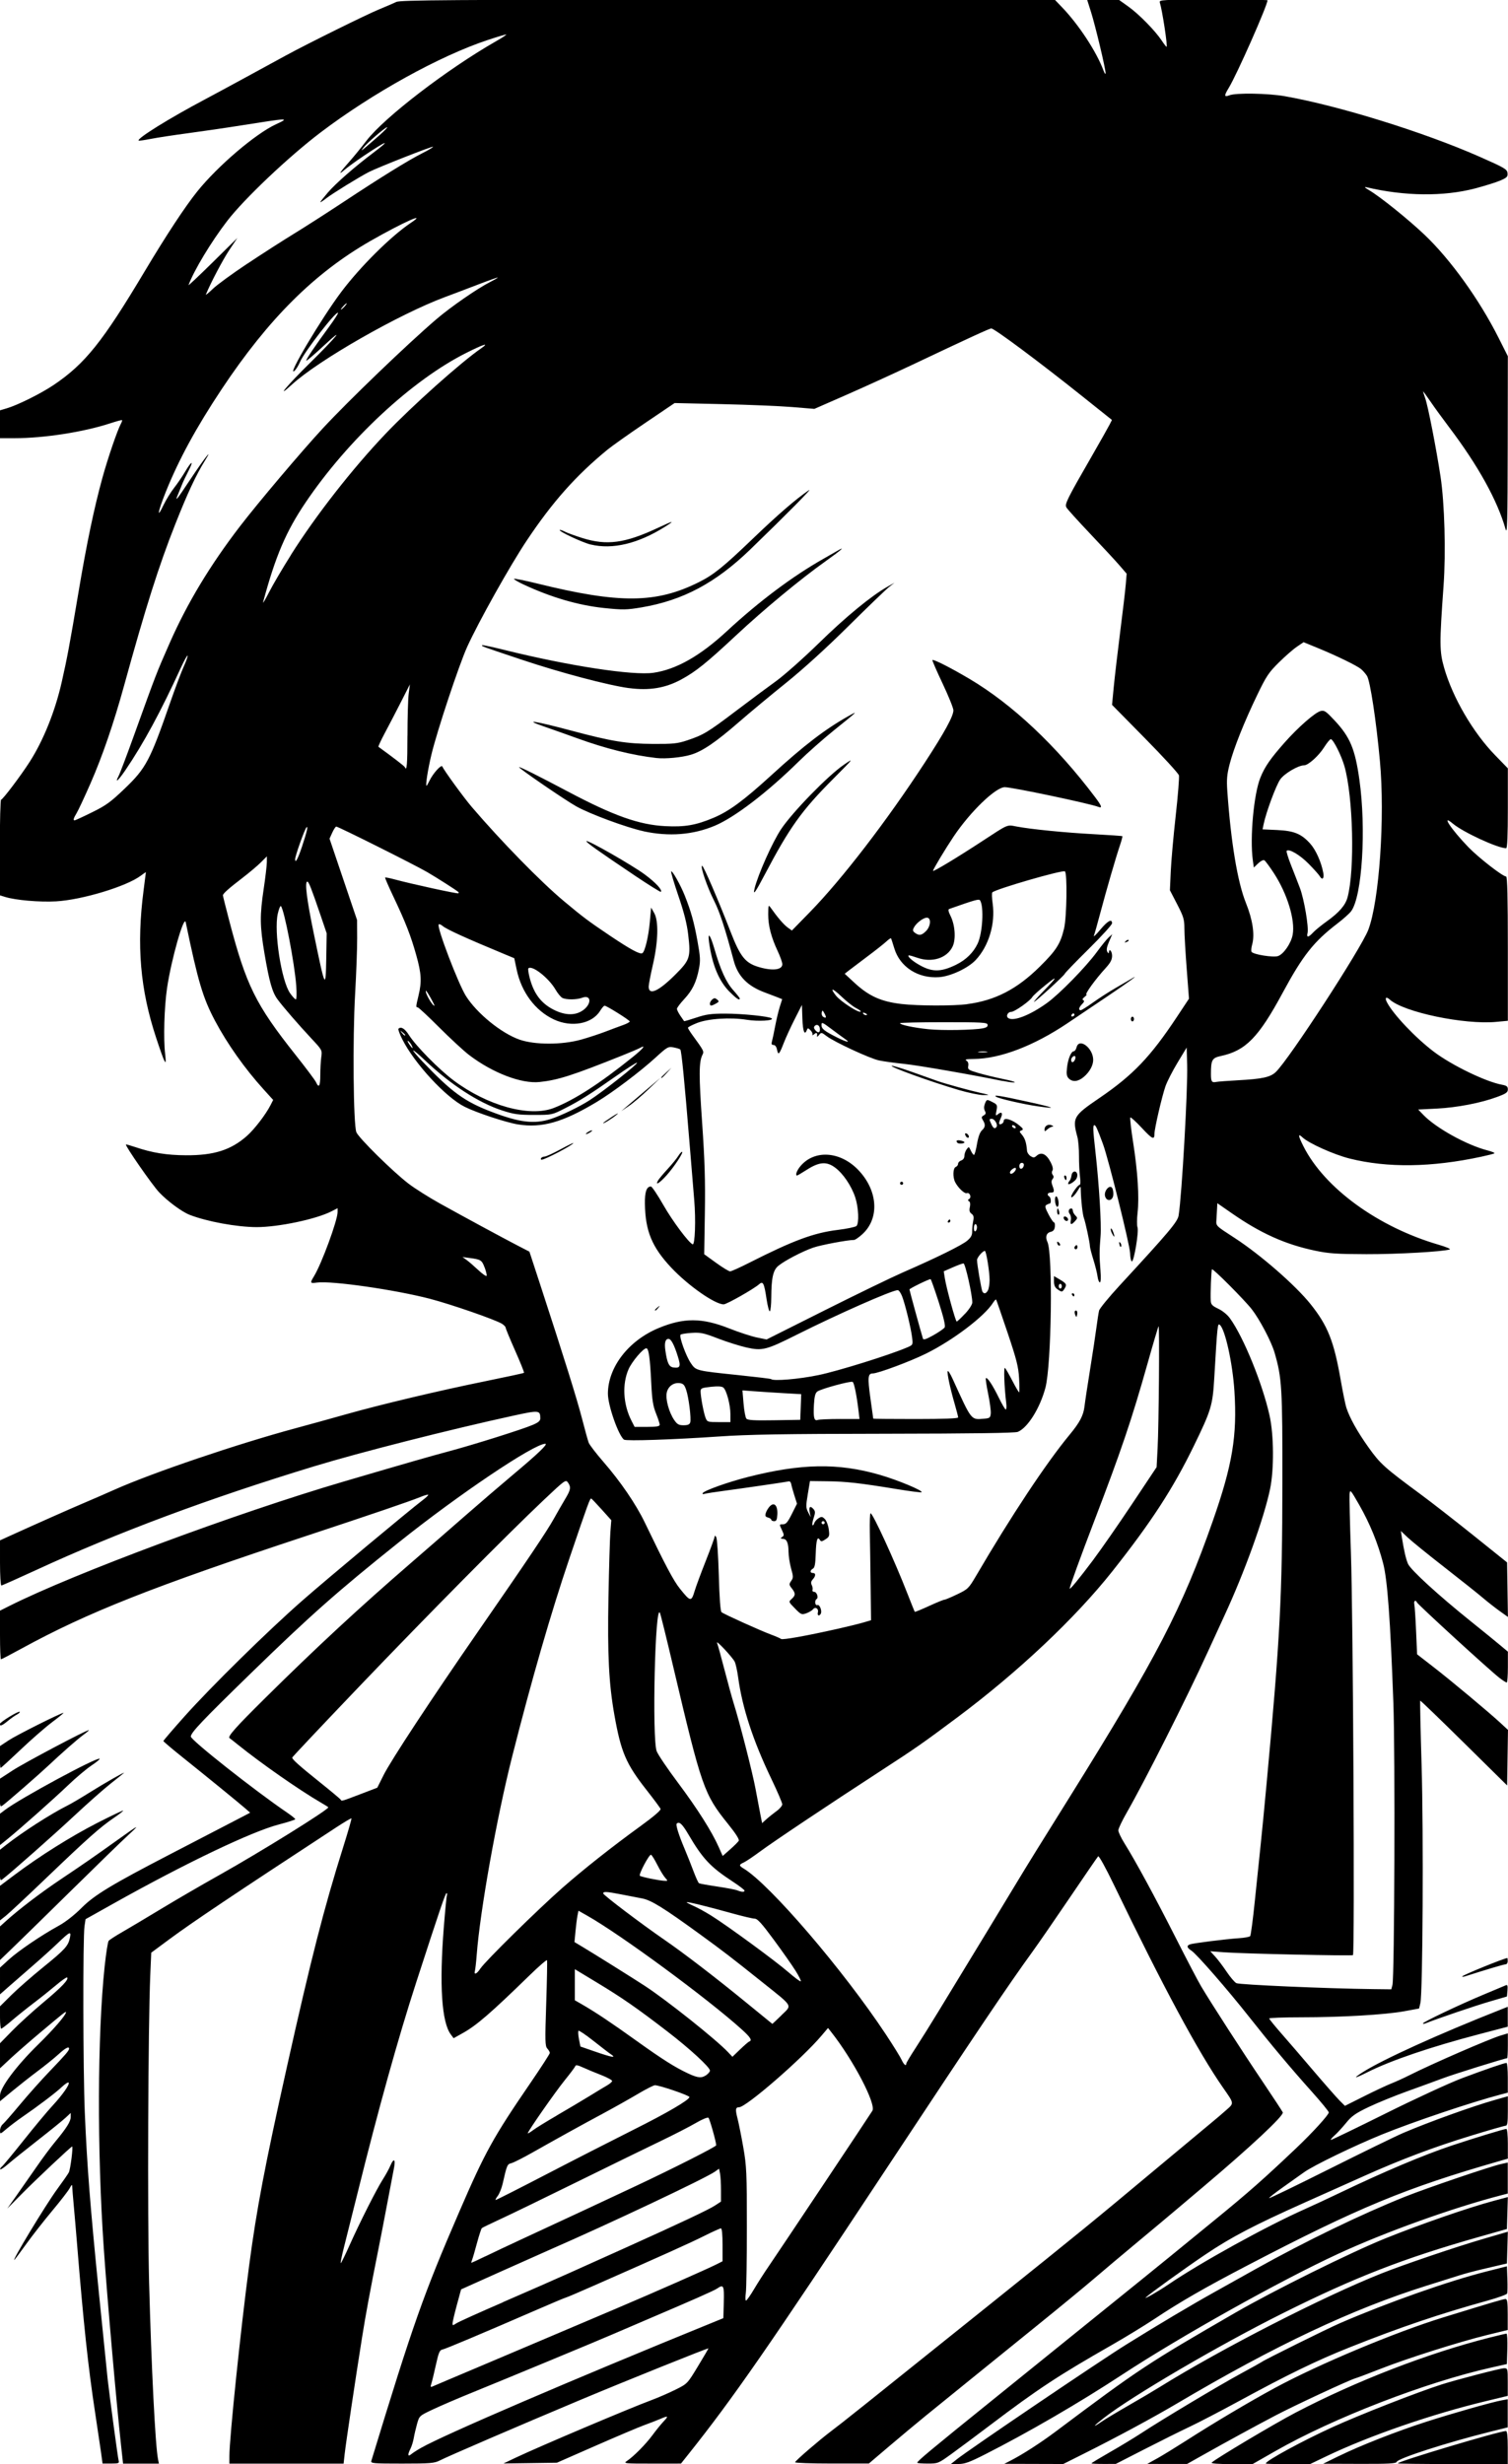 <?xml version="1.0" encoding="UTF-8" standalone="no"?>
<!-- Created with Inkscape (http://www.inkscape.org/) -->

<svg
   width="35.91mm"
   height="58.649mm"
   viewBox="0 0 35.91 58.649"
   version="1.1"
   id="svg3842"
   xml:space="preserve"
   inkscape:version="1.2 (dc2aedaf03, 2022-05-15)"
   sodipodi:docname="Zombie man in suit.svg"
   xmlns:inkscape="http://www.inkscape.org/namespaces/inkscape"
   xmlns:sodipodi="http://sodipodi.sourceforge.net/DTD/sodipodi-0.dtd"
   xmlns="http://www.w3.org/2000/svg"
   xmlns:svg="http://www.w3.org/2000/svg"
   xmlns:rdf="http://www.w3.org/1999/02/22-rdf-syntax-ns#"
   xmlns:cc="http://creativecommons.org/ns#"
   xmlns:dc="http://purl.org/dc/elements/1.1/"><title
     id="title3876">Zombie man in suit</title><sodipodi:namedview
     id="namedview3844"
     pagecolor="#ffffff"
     bordercolor="#666666"
     borderopacity="1.0"
     inkscape:showpageshadow="2"
     inkscape:pageopacity="0.0"
     inkscape:pagecheckerboard="0"
     inkscape:deskcolor="#d1d1d1"
     inkscape:document-units="mm"
     showgrid="false"
     inkscape:zoom="0.69041105"
     inkscape:cx="795.17846"
     inkscape:cy="468.56144"
     inkscape:window-width="1920"
     inkscape:window-height="991"
     inkscape:window-x="-9"
     inkscape:window-y="-9"
     inkscape:window-maximized="1"
     inkscape:current-layer="layer1" /><defs
     id="defs3839" /><g
     inkscape:label="Lager 1"
     inkscape:groupmode="layer"
     id="layer1"
     transform="translate(105.54,244.031)"><path
       style="fill:#000000;stroke-width:0.037"
       d="m -103.136,-185.672 c -0.023,-0.159 -0.085,-0.576 -0.138,-0.926 -0.167,-1.089 -0.279,-2.145 -0.434,-4.058 -0.021,-0.257 -0.054,-0.644 -0.074,-0.86 -0.02,-0.216 -0.037,-0.426 -0.038,-0.468 -0.001,-0.06 -0.013,-0.053 -0.061,0.037 -0.033,0.062 -0.218,0.301 -0.411,0.532 -0.193,0.231 -0.47,0.584 -0.615,0.785 -0.146,0.201 -0.274,0.374 -0.285,0.384 -0.113,0.105 0.744,-1.313 1.017,-1.683 0.129,-0.175 0.252,-0.352 0.274,-0.394 0.038,-0.074 0.107,-0.616 0.078,-0.616 -0.026,0 -0.865,0.789 -1.209,1.138 l -0.335,0.339 0.212,-0.299 c 0.116,-0.165 0.332,-0.473 0.478,-0.684 0.146,-0.212 0.349,-0.485 0.45,-0.606 0.271,-0.326 0.371,-0.485 0.371,-0.592 v -0.096 l -0.122,0.114 c -0.067,0.063 -0.366,0.305 -0.664,0.538 -0.298,0.233 -0.616,0.488 -0.707,0.567 -0.091,0.079 -0.174,0.135 -0.184,0.124 -0.011,-0.011 0.006,-0.04 0.038,-0.066 0.032,-0.025 0.265,-0.307 0.519,-0.626 0.254,-0.319 0.559,-0.686 0.68,-0.816 0.252,-0.272 0.425,-0.521 0.389,-0.557 -0.014,-0.014 -0.088,0.035 -0.164,0.107 -0.141,0.134 -0.568,0.457 -0.944,0.715 -0.113,0.078 -0.277,0.202 -0.365,0.276 -0.159,0.135 -0.159,0.135 -0.159,0.041 0,-0.052 0.028,-0.117 0.062,-0.145 0.034,-0.028 0.221,-0.241 0.414,-0.473 0.193,-0.232 0.512,-0.589 0.708,-0.793 0.371,-0.387 0.458,-0.487 0.46,-0.534 0.003,-0.066 -0.088,-0.018 -0.253,0.133 -0.097,0.089 -0.319,0.268 -0.494,0.399 -0.175,0.131 -0.448,0.346 -0.608,0.478 l -0.29,0.24 v -0.135 c 0,-0.187 0.393,-0.712 0.913,-1.22 0.363,-0.355 0.658,-0.697 0.658,-0.763 0,-0.029 -0.048,0.008 -0.646,0.511 -0.238,0.2 -0.543,0.467 -0.679,0.593 l -0.246,0.23 v -0.298 -0.298 l 0.29,-0.297 c 0.159,-0.163 0.496,-0.47 0.749,-0.681 0.437,-0.365 0.605,-0.543 0.559,-0.589 -0.011,-0.011 -0.127,0.069 -0.258,0.18 -0.13,0.11 -0.371,0.303 -0.536,0.428 -0.165,0.125 -0.4,0.314 -0.524,0.42 -0.123,0.106 -0.237,0.192 -0.252,0.192 -0.015,0 -0.028,-0.119 -0.028,-0.266 v -0.266 l 0.271,-0.269 c 0.149,-0.148 0.489,-0.445 0.754,-0.66 0.52,-0.421 0.601,-0.509 0.64,-0.704 0.033,-0.164 0.002,-0.15 -0.289,0.128 -0.13,0.124 -0.404,0.372 -0.61,0.55 -0.206,0.178 -0.462,0.402 -0.57,0.497 l -0.196,0.173 v -0.318 -0.318 l 0.21,-0.192 c 0.227,-0.207 0.775,-0.579 1.193,-0.808 0.16,-0.088 0.372,-0.254 0.544,-0.427 0.3,-0.301 0.719,-0.554 2.093,-1.266 0.319,-0.165 0.799,-0.414 1.066,-0.553 0.267,-0.139 0.568,-0.295 0.669,-0.347 l 0.182,-0.095 -0.109,-0.096 c -0.153,-0.134 -0.955,-0.787 -1.499,-1.222 -0.252,-0.201 -0.458,-0.376 -0.458,-0.388 0,-0.013 0.225,-0.275 0.499,-0.582 0.635,-0.711 1.989,-2.042 2.811,-2.762 0.593,-0.52 2.555,-2.156 2.871,-2.395 0.078,-0.059 0.134,-0.114 0.125,-0.123 -0.009,-0.009 -0.098,0.017 -0.197,0.058 -0.249,0.101 -1.138,0.404 -2.687,0.916 -3.676,1.214 -5.227,1.827 -6.794,2.684 -0.26,0.142 -0.483,0.259 -0.496,0.259 -0.013,0 -0.023,-0.261 -0.023,-0.579 v -0.579 l 0.215,-0.108 c 1.549,-0.778 5.404,-2.212 7.976,-2.967 1.54,-0.452 2.05,-0.598 2.506,-0.72 0.593,-0.159 1.738,-0.519 1.992,-0.628 0.133,-0.057 0.178,-0.096 0.177,-0.155 -0.001,-0.194 -0.028,-0.197 -0.642,-0.063 -1.496,0.325 -3.663,0.876 -4.743,1.205 -2.502,0.762 -4.681,1.574 -6.612,2.465 -0.443,0.204 -0.82,0.372 -0.837,0.372 -0.017,0 -0.032,-0.242 -0.032,-0.537 v -0.537 l 0.252,-0.115 c 0.621,-0.282 1.405,-0.63 1.749,-0.776 0.206,-0.087 0.534,-0.23 0.729,-0.317 0.895,-0.4 2.929,-1.089 4.301,-1.459 0.319,-0.086 0.866,-0.237 1.216,-0.336 0.833,-0.235 2.212,-0.562 3.323,-0.788 0.491,-0.1 0.899,-0.188 0.908,-0.197 0.009,-0.009 -0.086,-0.245 -0.21,-0.525 -0.124,-0.28 -0.226,-0.526 -0.226,-0.547 0,-0.021 -0.038,-0.062 -0.085,-0.093 -0.145,-0.095 -1.221,-0.468 -1.73,-0.6 -0.832,-0.215 -2.331,-0.43 -2.679,-0.383 -0.167,0.022 -0.171,0.014 -0.069,-0.154 0.181,-0.297 0.56,-1.328 0.56,-1.524 v -0.092 l -0.147,0.075 c -0.366,0.187 -1.263,0.375 -1.779,0.375 -0.473,-9.1e-4 -1.19,-0.133 -1.601,-0.294 -0.183,-0.072 -0.525,-0.325 -0.723,-0.535 -0.166,-0.176 -0.816,-1.112 -0.79,-1.138 0.005,-0.005 0.106,0.023 0.225,0.063 0.402,0.136 0.749,0.192 1.205,0.194 0.664,0.004 1.071,-0.125 1.45,-0.46 0.179,-0.158 0.451,-0.512 0.565,-0.737 l 0.061,-0.12 -0.23,-0.254 c -0.443,-0.488 -0.863,-1.081 -1.153,-1.627 -0.291,-0.549 -0.405,-0.93 -0.699,-2.347 -0.039,-0.19 -0.345,0.886 -0.445,1.565 -0.067,0.459 -0.089,1.205 -0.045,1.575 0.038,0.322 -0.003,0.248 -0.212,-0.383 -0.384,-1.16 -0.473,-2.206 -0.301,-3.525 0.029,-0.226 0.054,-0.416 0.054,-0.423 1.4e-4,-0.006 -0.054,0.03 -0.121,0.081 -0.338,0.255 -1.398,0.576 -2.018,0.611 -0.395,0.022 -0.964,-0.027 -1.217,-0.106 l -0.122,-0.038 v -1.138 c 0,-0.626 0.014,-1.138 0.03,-1.138 0.038,0 0.469,-0.57 0.679,-0.898 0.328,-0.511 0.608,-1.207 0.765,-1.902 0.13,-0.575 0.185,-0.866 0.394,-2.107 0.202,-1.202 0.375,-2.028 0.577,-2.762 0.127,-0.459 0.351,-1.116 0.435,-1.273 0.024,-0.044 0.037,-0.085 0.03,-0.092 -0.007,-0.007 -0.135,0.028 -0.285,0.077 -0.633,0.207 -1.575,0.353 -2.274,0.353 h -0.351 v -0.331 -0.331 l 0.159,-0.047 c 0.264,-0.077 0.821,-0.354 1.125,-0.559 0.745,-0.503 1.162,-1.023 2.162,-2.698 0.522,-0.873 0.966,-1.547 1.257,-1.909 0.49,-0.608 1.383,-1.369 1.871,-1.596 0.336,-0.156 0.325,-0.156 -0.832,0.027 -0.37,0.059 -0.943,0.142 -1.272,0.186 -0.329,0.044 -0.723,0.104 -0.875,0.134 -0.152,0.03 -0.283,0.048 -0.29,0.041 -0.048,-0.048 0.727,-0.53 1.577,-0.98 0.185,-0.098 0.631,-0.339 0.991,-0.535 0.36,-0.196 0.789,-0.43 0.954,-0.52 0.512,-0.278 1.897,-0.963 2.209,-1.091 0.163,-0.067 0.346,-0.146 0.406,-0.175 0.092,-0.045 1.28,-0.053 7.894,-0.053 h 7.785 l 0.171,0.178 c 0.398,0.413 0.826,1.065 0.988,1.505 0.027,0.072 0.049,0.102 0.051,0.067 0.004,-0.094 -0.242,-1.126 -0.348,-1.461 l -0.092,-0.29 h 0.376 0.376 l 0.231,0.165 c 0.25,0.178 0.639,0.575 0.795,0.81 0.053,0.081 0.105,0.147 0.114,0.147 0.031,0 -0.101,-0.865 -0.161,-1.057 -0.019,-0.061 0.058,-0.066 1.272,-0.066 0.711,0 1.293,0.007 1.293,0.015 0,0.121 -0.732,1.775 -0.924,2.088 -0.114,0.186 -0.11,0.224 0.017,0.174 0.157,-0.061 0.92,-0.048 1.318,0.022 1.285,0.226 3.312,0.855 4.638,1.44 0.594,0.262 0.656,0.298 0.666,0.388 0.01,0.087 -0.011,0.109 -0.168,0.178 -0.099,0.043 -0.374,0.129 -0.61,0.191 -0.746,0.194 -1.673,0.184 -2.581,-0.03 -0.063,-0.015 -0.04,0.01 0.071,0.075 0.267,0.159 0.924,0.688 1.311,1.055 0.621,0.59 1.305,1.542 1.764,2.453 l 0.221,0.439 -0.003,2.142 c -0.003,1.809 -0.011,2.116 -0.051,1.974 -0.196,-0.687 -0.655,-1.515 -1.345,-2.427 -0.15,-0.198 -0.351,-0.474 -0.446,-0.614 -0.096,-0.14 -0.174,-0.247 -0.174,-0.238 0,0.009 0.024,0.085 0.053,0.168 0.065,0.184 0.262,1.193 0.363,1.859 0.097,0.638 0.129,1.802 0.072,2.6 -0.099,1.378 -0.098,1.56 0.013,1.949 0.202,0.709 0.688,1.543 1.215,2.084 l 0.303,0.312 v 0.951 c 0,0.652 -0.013,0.951 -0.04,0.951 -0.201,0 -1.027,-0.382 -1.271,-0.587 -0.293,-0.246 -0.038,0.138 0.372,0.562 0.243,0.251 0.818,0.698 0.898,0.698 0.029,0 0.041,0.499 0.041,1.717 v 1.717 l -0.277,0.026 c -0.761,0.071 -2.204,-0.231 -2.536,-0.532 -0.088,-0.08 -0.123,-0.042 -0.064,0.069 0.154,0.292 0.685,0.85 1.121,1.178 0.427,0.321 1.233,0.711 1.616,0.781 0.113,0.021 0.14,0.042 0.14,0.111 0,0.071 -0.042,0.101 -0.254,0.179 -0.39,0.145 -0.954,0.253 -1.44,0.278 l -0.441,0.022 0.123,0.128 c 0.302,0.314 1.035,0.719 1.53,0.846 0.107,0.028 0.18,0.059 0.161,0.07 -0.019,0.011 -0.16,0.047 -0.315,0.08 -1.181,0.254 -2.232,0.268 -3.131,0.043 -0.374,-0.094 -0.973,-0.362 -1.123,-0.504 -0.113,-0.106 -0.106,-0.042 0.024,0.215 0.503,0.995 1.778,1.921 3.221,2.341 0.175,0.051 0.293,0.101 0.262,0.111 -0.158,0.053 -1.24,0.115 -1.982,0.113 -0.713,-0.002 -0.901,-0.015 -1.227,-0.084 -0.708,-0.149 -1.292,-0.411 -1.98,-0.889 l -0.346,-0.24 -0.006,0.123 c -0.003,0.068 -0.01,0.187 -0.015,0.265 -0.01,0.157 -0.028,0.139 0.432,0.438 0.616,0.4 1.447,1.124 1.809,1.576 0.408,0.51 0.555,0.878 0.715,1.791 0.052,0.298 0.114,0.601 0.137,0.673 0.079,0.244 0.266,0.579 0.531,0.95 0.278,0.389 0.376,0.477 1.244,1.117 0.245,0.18 0.807,0.618 1.249,0.972 l 0.804,0.645 0.01,0.649 0.01,0.649 -0.197,-0.141 c -0.108,-0.077 -0.29,-0.22 -0.403,-0.316 -0.113,-0.097 -0.526,-0.424 -0.916,-0.729 -0.391,-0.304 -0.783,-0.623 -0.872,-0.707 l -0.162,-0.154 0.024,0.15 c 0.051,0.318 0.095,0.511 0.145,0.63 0.06,0.143 0.716,0.744 1.501,1.374 0.288,0.231 0.604,0.488 0.701,0.57 l 0.178,0.149 v 0.368 c 0,0.203 -0.013,0.368 -0.028,0.367 -0.015,-6e-4 -0.091,-0.049 -0.168,-0.107 -0.219,-0.166 -1.974,-1.772 -1.974,-1.806 0,-0.017 -0.017,-0.031 -0.038,-0.031 -0.021,0 -0.03,0.038 -0.02,0.084 0.01,0.046 0.029,0.333 0.042,0.636 l 0.024,0.552 0.387,0.3 c 0.43,0.333 1.322,1.078 1.598,1.333 l 0.179,0.166 -0.01,0.661 -0.01,0.661 -1.029,-1.015 c -0.566,-0.558 -1.034,-1.01 -1.041,-1.003 -0.007,0.007 0.008,0.698 0.033,1.535 0.048,1.601 0.028,5.428 -0.029,5.664 l -0.031,0.129 -0.354,0.065 c -0.455,0.083 -1.496,0.144 -2.458,0.144 -0.417,10e-6 -0.757,0.013 -0.757,0.028 5.65e-4,0.015 0.127,0.171 0.28,0.346 0.154,0.175 0.502,0.579 0.773,0.898 0.272,0.319 0.552,0.637 0.622,0.708 l 0.128,0.128 0.455,-0.228 c 0.25,-0.126 0.543,-0.263 0.65,-0.305 0.107,-0.042 0.3,-0.13 0.428,-0.195 0.533,-0.269 1.901,-0.864 2.18,-0.948 l 0.167,-0.05 v 0.296 c 0,0.163 -0.008,0.296 -0.017,0.296 -0.053,0 -1.282,0.383 -1.535,0.479 -0.165,0.062 -0.543,0.2 -0.842,0.307 -0.298,0.107 -0.712,0.276 -0.92,0.375 -0.315,0.151 -0.405,0.214 -0.539,0.38 -0.089,0.109 -0.213,0.244 -0.277,0.3 -0.063,0.056 -0.1,0.102 -0.082,0.103 0.018,5.7e-4 0.607,-0.284 1.309,-0.633 0.702,-0.349 1.52,-0.726 1.818,-0.838 0.561,-0.21 0.999,-0.361 1.053,-0.361 0.017,0 0.031,0.159 0.031,0.354 v 0.354 l -0.159,0.041 c -0.694,0.181 -2.085,0.649 -2.835,0.953 -0.667,0.271 -1.639,0.742 -1.859,0.901 -0.082,0.059 -0.303,0.217 -0.491,0.349 -0.188,0.133 -0.341,0.252 -0.341,0.266 0,0.014 0.644,-0.298 1.431,-0.692 0.787,-0.394 1.582,-0.782 1.767,-0.861 0.602,-0.257 1.641,-0.632 2.179,-0.784 l 0.309,-0.088 v 0.351 c 0,0.278 -0.011,0.351 -0.053,0.351 -0.029,0 -0.412,0.11 -0.851,0.245 -0.855,0.262 -1.64,0.558 -2.481,0.934 -0.288,0.129 -0.944,0.422 -1.459,0.652 -1.202,0.538 -1.741,0.819 -2.355,1.232 -0.482,0.324 -1.347,0.947 -1.423,1.025 -0.055,0.056 0.303,-0.149 0.542,-0.312 0.776,-0.527 2.337,-1.388 3.252,-1.794 0.176,-0.078 0.556,-0.255 0.844,-0.393 1.037,-0.497 1.981,-0.895 2.656,-1.12 0.509,-0.17 1.245,-0.394 1.293,-0.394 0.02,0 0.035,0.158 0.035,0.354 v 0.354 l -0.215,0.062 c -2.225,0.639 -3.346,1.103 -5.975,2.474 -1.027,0.535 -1.612,0.872 -2.226,1.28 -0.237,0.157 -0.691,0.435 -1.01,0.617 -1.281,0.731 -1.767,1.051 -2.899,1.908 -0.329,0.249 -0.743,0.557 -0.92,0.685 -0.317,0.229 -0.325,0.232 -0.57,0.232 -0.137,0 -0.249,-0.009 -0.249,-0.02 0,-0.038 0.331,-0.314 1.812,-1.508 0.348,-0.281 1.182,-0.954 1.851,-1.495 0.67,-0.541 1.41,-1.139 1.645,-1.328 0.235,-0.189 0.539,-0.436 0.677,-0.549 0.138,-0.113 0.636,-0.52 1.107,-0.904 0.793,-0.647 1.163,-0.973 1.941,-1.712 0.381,-0.361 0.767,-0.786 0.767,-0.842 0,-0.024 -0.181,-0.245 -0.402,-0.492 -0.503,-0.561 -0.973,-1.121 -1.493,-1.78 -0.52,-0.659 -1.248,-1.494 -1.373,-1.576 -0.112,-0.073 -0.123,-0.119 -0.038,-0.152 0.074,-0.028 0.851,-0.126 1.168,-0.147 0.13,-0.009 0.25,-0.03 0.266,-0.049 0.016,-0.018 0.066,-0.395 0.111,-0.837 0.045,-0.442 0.106,-1.031 0.136,-1.309 0.03,-0.278 0.096,-0.959 0.147,-1.515 0.319,-3.451 0.37,-4.42 0.373,-7.107 0.003,-2.288 -0.011,-2.521 -0.187,-3.124 -0.076,-0.26 -0.352,-0.785 -0.541,-1.028 -0.171,-0.22 -0.924,-0.976 -0.948,-0.952 -0.018,0.018 -0.04,0.581 -0.029,0.755 0.005,0.083 0.039,0.118 0.179,0.184 0.1,0.047 0.218,0.143 0.279,0.229 0.321,0.444 0.772,1.548 0.941,2.309 0.105,0.469 0.11,1.292 0.012,1.758 -0.147,0.7 -0.608,1.976 -1.082,3 -0.088,0.191 -0.269,0.583 -0.4,0.871 -0.507,1.109 -1.499,3.074 -1.93,3.826 -0.11,0.191 -0.2,0.381 -0.2,0.422 0,0.041 0.065,0.179 0.145,0.307 0.27,0.433 0.727,1.276 1.213,2.234 0.266,0.525 0.543,1.055 0.617,1.178 0.231,0.388 0.976,1.543 1.46,2.261 0.256,0.38 0.472,0.71 0.481,0.733 0.029,0.076 -0.761,0.816 -1.898,1.775 -0.158,0.134 -0.429,0.362 -0.601,0.508 -0.172,0.146 -0.607,0.51 -0.967,0.809 -0.36,0.299 -0.823,0.689 -1.029,0.866 -0.206,0.177 -0.828,0.689 -1.384,1.138 -0.555,0.449 -1.296,1.049 -1.646,1.332 -0.35,0.284 -0.795,0.645 -0.989,0.802 -0.194,0.158 -0.576,0.476 -0.848,0.707 l -0.495,0.421 h -0.885 c -0.487,0 -0.879,-0.014 -0.872,-0.031 0.018,-0.046 0.573,-0.524 0.854,-0.736 0.276,-0.208 0.65,-0.506 3.703,-2.954 2.332,-1.87 2.453,-1.969 4.148,-3.384 0.605,-0.505 1.161,-0.968 1.237,-1.03 0.076,-0.062 0.218,-0.183 0.315,-0.269 0.202,-0.178 0.206,-0.152 -0.068,-0.545 -0.59,-0.847 -1.434,-2.415 -2.588,-4.808 -0.203,-0.422 -0.366,-0.716 -0.384,-0.696 -0.018,0.019 -0.323,0.464 -0.679,0.989 -0.356,0.525 -0.751,1.097 -0.878,1.272 -0.585,0.806 -1.322,1.901 -3.478,5.162 -2.834,4.286 -3.654,5.469 -4.723,6.81 l -0.176,0.221 -0.691,4.2e-4 c -0.654,4.3e-4 -0.686,-0.003 -0.598,-0.061 0.161,-0.107 0.45,-0.399 0.607,-0.612 0.083,-0.113 0.202,-0.26 0.265,-0.327 0.129,-0.137 0.118,-0.146 -0.079,-0.062 -0.076,0.033 -0.248,0.099 -0.382,0.148 -0.134,0.049 -0.655,0.27 -1.16,0.491 l -0.916,0.402 -0.636,0.009 -0.636,0.009 0.299,-0.142 c 0.567,-0.268 2.684,-1.165 3.235,-1.37 0.154,-0.057 0.407,-0.168 0.562,-0.245 0.282,-0.14 0.282,-0.14 0.533,-0.554 0.138,-0.228 0.251,-0.42 0.251,-0.428 0,-0.018 -2.006,0.788 -3.03,1.218 -1.49,0.625 -3.167,1.347 -3.374,1.453 -0.122,0.062 -0.227,0.071 -0.891,0.071 -0.699,0 -0.751,-0.005 -0.732,-0.066 0.996,-3.265 1.239,-3.954 2.098,-5.938 0.611,-1.412 0.804,-1.762 1.683,-3.045 0.258,-0.377 0.469,-0.703 0.469,-0.725 0,-0.022 -0.027,-0.069 -0.06,-0.105 -0.053,-0.059 -0.056,-0.173 -0.026,-1.069 0.018,-0.552 0.027,-1.017 0.019,-1.033 -0.008,-0.017 -0.194,0.144 -0.413,0.357 -0.927,0.902 -1.263,1.193 -1.591,1.376 l -0.22,0.123 -0.066,-0.088 c -0.219,-0.29 -0.277,-1.182 -0.167,-2.561 0.031,-0.391 0.064,-0.731 0.074,-0.757 0.009,-0.026 0.005,-0.046 -0.01,-0.046 -0.027,10e-4 -0.165,0.408 -0.72,2.117 -0.433,1.334 -0.906,3.032 -1.4,5.026 -0.115,0.463 -0.258,1.033 -0.318,1.268 -0.06,0.234 -0.095,0.411 -0.078,0.393 0.018,-0.018 0.11,-0.207 0.205,-0.42 0.242,-0.541 0.643,-1.335 0.792,-1.568 0.069,-0.108 0.15,-0.255 0.18,-0.327 0.08,-0.191 0.13,-0.165 0.089,0.047 -0.019,0.098 -0.092,0.481 -0.162,0.851 -0.07,0.37 -0.162,0.85 -0.206,1.066 -0.192,0.958 -0.31,1.593 -0.395,2.132 -0.161,1.01 -0.385,2.516 -0.412,2.759 l -0.026,0.234 h -1.36 -1.36 l 2.8e-4,-0.178 c 5.8e-4,-0.434 0.269,-3.02 0.47,-4.535 0.18,-1.357 0.373,-2.368 0.896,-4.713 0.579,-2.597 0.887,-3.798 1.346,-5.255 0.115,-0.365 0.202,-0.67 0.195,-0.677 -0.008,-0.008 -0.164,0.084 -0.348,0.204 -2.447,1.601 -3.438,2.265 -3.985,2.67 l -0.435,0.322 -0.023,0.536 c -0.052,1.202 -0.069,5.742 -0.028,7.306 0.055,2.049 0.148,3.894 0.213,4.217 l 0.021,0.103 h -0.427 -0.427 l -0.046,-0.421 c -0.117,-1.071 -0.329,-3.487 -0.413,-4.704 -0.161,-2.322 -0.152,-5.081 0.021,-6.714 0.033,-0.309 0.076,-0.581 0.095,-0.605 0.02,-0.024 0.165,-0.118 0.324,-0.209 0.158,-0.091 0.574,-0.338 0.923,-0.55 0.35,-0.212 0.981,-0.579 1.403,-0.815 0.975,-0.547 2.581,-1.545 2.581,-1.604 0,-0.006 -0.08,-0.056 -0.178,-0.113 -0.507,-0.294 -1.419,-0.93 -1.973,-1.376 -0.103,-0.083 -0.193,-0.154 -0.2,-0.157 -0.058,-0.032 0.143,-0.258 0.845,-0.952 1.219,-1.206 2.238,-2.15 3.466,-3.212 0.369,-0.319 0.949,-0.824 1.29,-1.122 0.341,-0.298 0.864,-0.747 1.162,-0.997 0.578,-0.484 0.828,-0.724 0.755,-0.724 -0.268,0 -2.058,1.203 -3.481,2.34 -1.471,1.175 -2.12,1.75 -3.539,3.131 -1.157,1.126 -1.421,1.405 -1.421,1.498 0,0.085 1.514,1.28 2.291,1.809 0.108,0.073 0.196,0.145 0.196,0.158 0,0.013 -0.173,0.069 -0.385,0.124 -0.648,0.167 -2.228,0.922 -3.954,1.889 l -0.655,0.367 -0.025,0.167 c -0.04,0.263 -0.035,3.438 0.007,4.431 0.054,1.283 0.127,2.217 0.338,4.32 0.102,1.018 0.196,1.936 0.207,2.038 0.056,0.482 0.244,1.877 0.262,1.936 0.017,0.057 -0.007,0.065 -0.182,0.065 h -0.202 z m 7.629,-0.098 c 0.532,-0.304 3.596,-1.62 6.93,-2.977 l 0.262,-0.107 0.011,-0.378 c 0.011,-0.401 -0.005,-0.435 -0.161,-0.326 -0.071,0.049 -0.567,0.268 -1.663,0.735 -0.278,0.118 -0.648,0.277 -0.823,0.353 -0.342,0.149 -2.515,1.05 -3.404,1.411 -0.298,0.121 -0.69,0.29 -0.871,0.375 -0.328,0.154 -0.328,0.155 -0.382,0.344 -0.029,0.104 -0.065,0.257 -0.079,0.339 -0.014,0.082 -0.049,0.195 -0.077,0.251 -0.073,0.144 -0.067,0.204 0.014,0.136 0.036,-0.031 0.145,-0.101 0.242,-0.156 z m 0.59,-1.596 c 0.154,-0.065 0.499,-0.211 0.767,-0.324 0.267,-0.113 0.915,-0.387 1.44,-0.61 0.525,-0.223 1.349,-0.573 1.833,-0.778 0.936,-0.397 2.171,-0.942 2.403,-1.059 l 0.14,-0.071 v -0.392 c 0,-0.241 -0.015,-0.392 -0.038,-0.392 -0.021,0 -0.202,0.082 -0.402,0.182 -0.336,0.168 -0.94,0.44 -2.618,1.179 -0.355,0.157 -0.656,0.285 -0.669,0.285 -0.012,0 -0.328,0.132 -0.7,0.294 -1.34,0.581 -2.175,0.933 -2.248,0.946 -0.061,0.011 -0.088,0.077 -0.152,0.368 -0.043,0.195 -0.091,0.395 -0.108,0.445 -0.023,0.069 -0.018,0.085 0.021,0.068 0.028,-0.012 0.177,-0.075 0.332,-0.141 z m 1.356,-1.87 c 0.56,-0.242 1.28,-0.558 1.599,-0.702 0.319,-0.143 0.916,-0.412 1.328,-0.597 1.288,-0.58 1.973,-0.903 2.12,-1 l 0.143,-0.094 v -0.275 c 0,-0.151 -0.01,-0.328 -0.023,-0.392 l -0.023,-0.116 -0.098,0.07 c -0.225,0.159 -2.501,1.234 -3.951,1.867 -0.144,0.063 -0.674,0.299 -1.178,0.525 l -0.916,0.411 -0.1,0.368 c -0.055,0.202 -0.101,0.398 -0.103,0.434 -0.003,0.062 0.003,0.062 0.091,0.005 0.052,-0.034 0.552,-0.26 1.113,-0.502 z m 5.977,-0.308 c 0.088,-0.149 0.247,-0.397 0.354,-0.552 0.2,-0.29 2.415,-3.61 2.464,-3.694 0.094,-0.161 -0.457,-1.213 -0.983,-1.878 l -0.073,-0.093 -0.158,0.186 c -0.466,0.55 -1.793,1.701 -1.961,1.701 -0.085,0 -0.092,0.052 -0.037,0.265 0.029,0.112 0.091,0.422 0.138,0.689 0.078,0.446 0.085,0.601 0.085,1.889 2.83e-4,0.771 -0.011,1.483 -0.025,1.58 -0.014,0.098 -0.012,0.178 0.005,0.178 0.017,0 0.103,-0.122 0.191,-0.271 z m -6.398,-0.781 c 0.175,-0.085 0.553,-0.264 0.841,-0.397 1.608,-0.745 1.558,-0.723 2.73,-1.272 0.905,-0.425 1.926,-0.942 1.926,-0.975 0,-0.077 -0.154,-0.624 -0.184,-0.654 -0.019,-0.019 -0.146,0.033 -0.304,0.125 -0.149,0.087 -0.525,0.28 -0.836,0.429 -0.311,0.149 -1.205,0.586 -1.986,0.97 -0.782,0.385 -1.606,0.785 -1.833,0.889 -0.226,0.104 -0.424,0.2 -0.438,0.213 -0.015,0.013 -0.067,0.175 -0.117,0.359 -0.049,0.185 -0.102,0.365 -0.117,0.401 -0.015,0.036 -0.022,0.065 -0.014,0.065 0.007,0 0.157,-0.069 0.331,-0.154 z m 1.493,-1.974 c 0.67,-0.348 1.58,-0.812 2.021,-1.033 0.808,-0.404 1.343,-0.716 1.345,-0.785 8.77e-4,-0.038 -0.714,-0.282 -0.822,-0.281 -0.032,4.3e-4 -0.217,0.095 -0.411,0.21 -0.194,0.115 -0.564,0.323 -0.821,0.461 -0.553,0.297 -1.096,0.598 -1.669,0.922 -0.229,0.13 -0.46,0.247 -0.514,0.261 -0.102,0.026 -0.108,0.039 -0.211,0.493 -0.025,0.108 -0.078,0.238 -0.118,0.29 -0.041,0.052 -0.061,0.094 -0.046,0.094 0.015,0 0.576,-0.284 1.246,-0.632 z m 0.208,-1.38 c 0.247,-0.143 0.596,-0.35 0.777,-0.461 0.18,-0.111 0.373,-0.228 0.428,-0.259 0.055,-0.032 0.105,-0.075 0.113,-0.097 0.007,-0.021 -0.11,-0.086 -0.259,-0.144 -0.15,-0.058 -0.347,-0.14 -0.438,-0.182 -0.121,-0.056 -0.17,-0.064 -0.181,-0.031 -0.008,0.025 -0.121,0.176 -0.25,0.335 -0.226,0.279 -0.881,1.217 -0.881,1.262 0,0.012 0.055,-0.019 0.122,-0.07 0.067,-0.051 0.324,-0.209 0.57,-0.352 z m 3.564,-0.964 c 0.046,-0.032 0.083,-0.079 0.083,-0.104 0,-0.079 -0.485,-0.525 -1.01,-0.928 -0.724,-0.557 -1.075,-0.801 -1.676,-1.164 l -0.531,-0.321 v 0.37 0.37 l 0.178,0.102 c 0.312,0.18 0.686,0.429 1.281,0.856 0.63,0.451 0.923,0.636 1.237,0.783 0.236,0.11 0.323,0.117 0.438,0.037 z m 4.759,-0.272 c 0,-0.017 0.098,-0.181 0.218,-0.365 0.12,-0.184 0.367,-0.578 0.548,-0.876 1.096,-1.799 1.416,-2.325 1.739,-2.861 0.198,-0.329 0.471,-0.775 0.606,-0.991 0.135,-0.216 0.483,-0.774 0.773,-1.24 2.088,-3.349 2.683,-4.495 3.413,-6.577 0.469,-1.337 0.585,-2.033 0.516,-3.097 -0.043,-0.664 -0.221,-1.469 -0.347,-1.574 -0.054,-0.045 -0.058,-0.008 -0.133,1.268 -0.038,0.649 -0.073,0.763 -0.485,1.61 -0.497,1.021 -1.017,1.82 -1.945,2.991 -0.883,1.114 -2.24,2.392 -3.686,3.472 -0.825,0.616 -0.985,0.728 -1.817,1.268 -1.226,0.796 -2.567,1.691 -2.887,1.929 -0.158,0.117 -0.331,0.233 -0.383,0.257 -0.119,0.054 -0.12,0.075 -0.002,0.146 0.624,0.378 2.375,2.42 3.385,3.947 0.179,0.27 0.348,0.544 0.377,0.609 0.049,0.11 0.109,0.158 0.109,0.087 z m -7.033,-0.219 c -0.051,-0.034 -0.24,-0.18 -0.421,-0.323 -0.181,-0.143 -0.339,-0.249 -0.352,-0.237 -0.013,0.013 -0.008,0.102 0.011,0.199 l 0.034,0.175 0.355,0.123 c 0.399,0.138 0.512,0.157 0.373,0.063 z m 3.294,-0.305 c 0.074,-0.026 0.029,-0.099 -0.179,-0.287 -0.81,-0.732 -2.883,-2.257 -3.679,-2.707 l -0.21,-0.119 -0.024,0.119 c -0.013,0.066 -0.034,0.234 -0.047,0.373 l -0.024,0.254 0.175,0.105 c 0.285,0.17 1.217,0.753 1.5,0.938 0.519,0.339 1.692,1.272 1.978,1.574 l 0.108,0.114 0.183,-0.176 c 0.101,-0.097 0.199,-0.182 0.219,-0.189 z m 0.766,-0.626 c 0.257,-0.251 0.294,-0.186 -0.449,-0.78 -0.741,-0.592 -0.946,-0.75 -1.496,-1.149 -0.863,-0.627 -1.156,-0.809 -1.372,-0.85 -0.109,-0.021 -0.335,-0.065 -0.502,-0.097 -0.352,-0.068 -0.426,-0.072 -0.426,-0.022 0,0.038 0.918,0.732 1.459,1.104 0.454,0.312 1.229,0.906 1.945,1.492 0.339,0.278 0.62,0.506 0.623,0.508 0.003,0.002 0.102,-0.091 0.219,-0.205 z m 14.549,-0.718 c 0.049,-0.189 0.067,-5.503 0.022,-6.723 -0.073,-1.999 -0.141,-2.921 -0.244,-3.317 -0.127,-0.486 -0.314,-0.942 -0.569,-1.389 -0.206,-0.36 -0.218,-0.374 -0.23,-0.258 -0.006,0.068 0.008,0.69 0.032,1.384 0.053,1.514 0.094,9.567 0.049,9.591 -0.042,0.022 -2.629,-0.034 -3.061,-0.067 l -0.337,-0.025 0.116,0.126 c 0.064,0.069 0.186,0.231 0.272,0.359 0.086,0.128 0.19,0.251 0.233,0.274 0.071,0.038 2.155,0.129 3.255,0.142 l 0.435,0.005 z m -14.219,-0.348 c -0.079,-0.126 -0.309,-0.454 -0.513,-0.73 -0.285,-0.387 -0.389,-0.502 -0.454,-0.502 -0.046,0 -0.292,-0.058 -0.547,-0.129 -0.566,-0.158 -1.056,-0.278 -1.073,-0.263 -0.007,0.006 0.068,0.047 0.166,0.09 0.098,0.043 0.289,0.148 0.424,0.233 0.399,0.251 1.526,1.077 1.832,1.343 0.156,0.135 0.289,0.233 0.296,0.216 0.007,-0.017 -0.052,-0.133 -0.131,-0.259 z m -7.496,-0.048 c 0.096,-0.156 1.37,-1.409 1.949,-1.917 0.507,-0.445 1.184,-0.98 1.866,-1.474 0.306,-0.222 0.484,-0.374 0.472,-0.405 -0.01,-0.027 -0.16,-0.229 -0.333,-0.449 -0.491,-0.625 -0.609,-0.901 -0.766,-1.784 -0.133,-0.748 -0.167,-1.433 -0.142,-2.803 0.013,-0.701 0.034,-1.4 0.046,-1.555 l 0.022,-0.281 -0.227,-0.253 c -0.125,-0.139 -0.237,-0.257 -0.25,-0.262 -0.03,-0.011 -0.068,0.091 -0.517,1.413 -0.438,1.289 -0.902,2.892 -1.368,4.732 -0.366,1.444 -0.763,3.665 -0.843,4.713 -0.013,0.175 -0.033,0.347 -0.043,0.383 -0.031,0.11 0.051,0.073 0.133,-0.06 z m 6.287,-1.851 c 0,-0.017 -0.13,-0.117 -0.29,-0.221 -0.525,-0.344 -0.708,-0.539 -1.05,-1.122 -0.144,-0.245 -0.216,-0.311 -0.276,-0.251 -0.027,0.027 0.049,0.271 0.187,0.596 0.061,0.144 0.156,0.384 0.212,0.533 0.056,0.149 0.115,0.279 0.132,0.289 0.016,0.01 0.211,0.045 0.432,0.078 0.221,0.033 0.438,0.074 0.481,0.092 0.104,0.042 0.172,0.044 0.172,0.005 z m -1.892,-0.309 c -0.039,-0.043 -0.123,-0.181 -0.186,-0.306 -0.063,-0.125 -0.13,-0.233 -0.15,-0.239 -0.042,-0.014 -0.298,0.467 -0.265,0.5 0.026,0.026 0.451,0.114 0.582,0.12 0.089,0.004 0.089,0.004 0.019,-0.074 z m 1.753,-0.876 c 0.019,-0.033 -0.066,-0.168 -0.252,-0.399 -0.576,-0.715 -0.628,-0.863 -1.309,-3.752 -0.155,-0.658 -0.296,-1.231 -0.314,-1.272 -0.116,-0.275 -0.193,2.995 -0.078,3.291 0.032,0.082 0.259,0.419 0.506,0.748 0.463,0.619 0.808,1.164 0.971,1.532 l 0.094,0.212 0.177,-0.156 c 0.097,-0.086 0.19,-0.178 0.206,-0.206 z m 0.897,-0.704 c 0.077,-0.056 0.14,-0.131 0.14,-0.166 0,-0.035 -0.117,-0.307 -0.26,-0.606 -0.436,-0.909 -0.691,-1.687 -0.79,-2.412 -0.022,-0.164 -0.06,-0.334 -0.084,-0.379 -0.063,-0.117 -0.456,-0.534 -0.419,-0.445 0.017,0.041 0.096,0.327 0.176,0.636 0.08,0.309 0.177,0.662 0.215,0.785 0.147,0.467 0.453,1.662 0.526,2.057 0.042,0.226 0.095,0.501 0.116,0.612 l 0.04,0.2 0.099,-0.09 c 0.055,-0.05 0.163,-0.136 0.24,-0.193 z m -9.912,-0.405 0.408,-0.156 0.151,-0.302 c 0.177,-0.352 1.134,-1.807 2.255,-3.425 1.176,-1.698 1.637,-2.383 1.798,-2.674 0.08,-0.144 0.2,-0.353 0.267,-0.465 0.137,-0.227 0.147,-0.287 0.069,-0.399 -0.052,-0.074 -0.073,-0.058 -0.57,0.411 -0.886,0.837 -2.769,2.74 -4.416,4.462 -0.869,0.909 -1.58,1.663 -1.58,1.675 0,0.044 0.173,0.198 0.655,0.584 0.267,0.214 0.492,0.402 0.499,0.417 0.019,0.042 0.024,0.04 0.464,-0.128 z m 11.369,-3.937 c 0.241,-0.054 0.518,-0.123 0.617,-0.152 l 0.18,-0.053 -0.01,-0.815 c -0.005,-0.448 -0.014,-1.021 -0.019,-1.273 -0.005,-0.252 0.003,-0.458 0.018,-0.458 0.054,1.1e-4 0.573,1.13 0.875,1.906 0.092,0.236 0.172,0.434 0.178,0.44 0.006,0.006 0.159,-0.056 0.339,-0.139 0.18,-0.083 0.345,-0.15 0.366,-0.15 0.022,0 0.159,-0.058 0.305,-0.128 0.256,-0.123 0.273,-0.14 0.449,-0.439 0.836,-1.428 1.671,-2.687 2.228,-3.36 0.241,-0.291 0.328,-0.457 0.354,-0.673 0.013,-0.113 0.073,-0.509 0.133,-0.879 0.06,-0.37 0.127,-0.816 0.15,-0.991 0.023,-0.175 0.052,-0.359 0.064,-0.41 0.012,-0.051 0.234,-0.321 0.493,-0.602 1.176,-1.274 1.378,-1.513 1.402,-1.666 0.077,-0.488 0.22,-3.008 0.203,-3.585 l -0.012,-0.409 -0.216,0.357 c -0.119,0.197 -0.248,0.449 -0.288,0.562 -0.083,0.236 -0.263,1.011 -0.263,1.133 0,0.154 -0.049,0.132 -0.301,-0.139 -0.139,-0.149 -0.262,-0.261 -0.274,-0.249 -0.012,0.012 0.018,0.281 0.068,0.598 0.109,0.696 0.147,1.306 0.105,1.668 -0.017,0.148 -0.018,0.304 -0.002,0.347 0.037,0.099 -0.085,0.83 -0.135,0.813 -0.02,-0.007 -0.039,-0.095 -0.041,-0.197 -0.005,-0.192 -0.513,-2.236 -0.646,-2.597 -0.132,-0.359 -0.173,-0.449 -0.203,-0.449 -0.04,0 -0.037,0.096 0.024,0.636 0.087,0.777 0.145,1.724 0.122,2.001 -0.03,0.36 -0.03,0.479 -0.003,0.814 0.015,0.184 0.009,0.29 -0.014,0.29 -0.021,0 -0.045,-0.063 -0.055,-0.14 -0.01,-0.077 -0.055,-0.258 -0.1,-0.402 -0.045,-0.144 -0.082,-0.287 -0.082,-0.318 -9.98e-4,-0.083 -0.104,-0.565 -0.144,-0.673 -0.031,-0.084 -0.069,-0.429 -0.074,-0.673 -0.002,-0.092 -0.003,-0.091 -0.074,0.024 -0.071,0.116 -0.153,0.192 -0.153,0.142 0,-0.054 0.157,-0.278 0.195,-0.278 0.026,0 0.031,-0.067 0.014,-0.196 -0.014,-0.108 -0.025,-0.331 -0.024,-0.496 0.001,-0.165 -0.016,-0.367 -0.038,-0.449 -0.124,-0.459 -0.1,-0.503 0.52,-0.925 0.803,-0.547 1.22,-0.982 1.852,-1.937 l 0.285,-0.43 -0.054,-0.711 c -0.03,-0.391 -0.055,-0.822 -0.055,-0.958 -6.95e-4,-0.22 -0.02,-0.284 -0.173,-0.58 l -0.172,-0.332 0.02,-0.449 c 0.011,-0.247 0.064,-0.844 0.118,-1.326 0.054,-0.483 0.088,-0.915 0.077,-0.96 -0.011,-0.045 -0.375,-0.442 -0.807,-0.88 l -0.786,-0.798 0.041,-0.43 c 0.023,-0.237 0.092,-0.826 0.153,-1.309 0.062,-0.483 0.122,-0.992 0.133,-1.131 l 0.021,-0.252 -0.17,-0.197 c -0.093,-0.108 -0.407,-0.447 -0.698,-0.753 -0.29,-0.306 -0.546,-0.588 -0.567,-0.628 -0.043,-0.08 0.009,-0.186 0.621,-1.248 0.189,-0.329 0.371,-0.651 0.404,-0.716 l 0.06,-0.117 -0.7,-0.559 c -1.012,-0.809 -2.1,-1.619 -2.173,-1.619 -0.042,0 -0.505,0.213 -1.912,0.879 -0.422,0.199 -1.112,0.514 -1.534,0.699 l -0.767,0.336 -0.534,-0.044 c -0.294,-0.024 -1.043,-0.055 -1.664,-0.069 l -1.13,-0.026 -0.705,0.477 c -0.388,0.262 -0.792,0.549 -0.898,0.636 -0.749,0.615 -1.307,1.243 -1.92,2.162 -0.4,0.599 -1.146,1.932 -1.417,2.528 -0.195,0.43 -0.718,2.004 -0.852,2.566 -0.085,0.355 -0.145,0.741 -0.116,0.741 0.007,0 0.039,-0.055 0.071,-0.122 0.085,-0.175 0.282,-0.393 0.305,-0.337 0.037,0.09 0.512,0.743 0.701,0.963 0.701,0.819 1.641,1.78 2.189,2.238 0.467,0.39 0.585,0.478 1.096,0.822 0.499,0.335 0.721,0.455 0.778,0.42 0.061,-0.038 0.146,-0.393 0.178,-0.748 l 0.03,-0.337 0.074,0.131 c 0.108,0.191 0.095,0.68 -0.033,1.234 -0.054,0.236 -0.099,0.468 -0.099,0.515 0,0.221 0.236,0.114 0.64,-0.29 0.344,-0.344 0.364,-0.408 0.301,-0.946 -0.03,-0.257 -0.099,-0.53 -0.231,-0.915 -0.103,-0.302 -0.182,-0.565 -0.175,-0.586 0.016,-0.049 0.223,0.316 0.326,0.576 0.147,0.37 0.219,0.627 0.3,1.073 0.069,0.38 0.074,0.47 0.036,0.665 -0.062,0.32 -0.157,0.514 -0.353,0.724 -0.094,0.101 -0.171,0.204 -0.171,0.229 0,0.026 0.037,0.1 0.081,0.164 0.045,0.065 0.085,0.123 0.089,0.129 0.004,0.006 0.134,-0.032 0.29,-0.084 0.233,-0.078 0.354,-0.095 0.683,-0.095 0.412,0 1.058,0.066 1.113,0.113 0.063,0.055 -0.323,0.077 -0.59,0.034 -0.393,-0.063 -0.923,-0.029 -1.189,0.077 -0.118,0.047 -0.215,0.097 -0.215,0.112 0,0.015 0.042,0.084 0.092,0.154 0.293,0.403 0.295,0.406 0.252,0.493 -0.084,0.17 -0.085,0.485 -0.006,1.617 0.062,0.896 0.077,1.383 0.065,2.143 l -0.016,0.984 0.282,0.204 c 0.155,0.112 0.306,0.204 0.335,0.204 0.029,0 0.231,-0.091 0.45,-0.202 1.056,-0.535 1.541,-0.715 2.115,-0.785 0.219,-0.027 0.419,-0.069 0.444,-0.093 0.066,-0.066 0.05,-0.439 -0.028,-0.678 -0.09,-0.275 -0.289,-0.57 -0.481,-0.712 -0.203,-0.151 -0.377,-0.138 -0.674,0.052 -0.117,0.075 -0.221,0.136 -0.231,0.136 -0.05,0 -0.007,-0.12 0.08,-0.223 0.331,-0.393 0.938,-0.357 1.367,0.081 0.479,0.49 0.525,1.162 0.104,1.542 -0.081,0.074 -0.169,0.134 -0.195,0.134 -0.157,6.1e-4 -0.791,0.12 -0.973,0.183 -0.256,0.089 -0.677,0.308 -0.828,0.432 -0.126,0.103 -0.167,0.283 -0.17,0.757 -0.001,0.169 -0.016,0.315 -0.034,0.326 -0.017,0.011 -0.052,-0.12 -0.078,-0.29 -0.057,-0.383 -0.085,-0.437 -0.178,-0.353 -0.121,0.109 -0.772,0.478 -0.843,0.478 -0.209,0 -0.845,-0.445 -1.247,-0.872 -0.461,-0.49 -0.62,-0.874 -0.629,-1.525 -0.004,-0.283 0.04,-0.408 0.143,-0.408 0.025,0 0.159,0.2 0.299,0.445 0.217,0.38 0.601,0.894 0.695,0.931 0.056,0.022 0.078,-0.583 0.037,-1.058 -0.023,-0.267 -0.074,-0.89 -0.114,-1.384 -0.116,-1.427 -0.189,-2.167 -0.217,-2.195 -0.014,-0.014 -0.087,-0.036 -0.161,-0.05 -0.129,-0.024 -0.15,-0.012 -0.43,0.244 -0.36,0.329 -1.019,0.827 -1.398,1.054 -0.805,0.484 -1.303,0.626 -1.877,0.535 -0.281,-0.045 -0.988,-0.278 -1.27,-0.42 -0.45,-0.225 -1.194,-1.03 -1.484,-1.605 -0.064,-0.126 -0.105,-0.24 -0.092,-0.252 0.06,-0.06 0.151,-0.006 0.25,0.15 0.166,0.261 0.71,0.814 1.061,1.078 0.805,0.604 1.807,0.881 2.384,0.659 0.488,-0.188 1.095,-0.579 1.882,-1.212 0.253,-0.203 0.334,-0.307 0.17,-0.216 -0.038,0.021 -0.221,0.099 -0.406,0.173 -1.199,0.48 -1.541,0.59 -1.982,0.636 -0.433,0.045 -1.116,-0.217 -1.674,-0.641 -0.129,-0.098 -0.449,-0.394 -0.712,-0.657 -0.263,-0.263 -0.495,-0.479 -0.514,-0.479 -0.046,0 -0.045,-0.013 0.019,-0.281 0.08,-0.331 0.069,-0.523 -0.054,-0.962 -0.13,-0.464 -0.255,-0.784 -0.543,-1.39 -0.116,-0.244 -0.205,-0.45 -0.198,-0.457 0.007,-0.007 0.105,0.012 0.217,0.042 0.397,0.108 1.51,0.351 1.527,0.333 0.01,-0.01 0.01,-0.023 0.002,-0.03 -0.067,-0.055 -0.516,-0.342 -0.745,-0.475 -0.303,-0.176 -2.116,-1.083 -2.165,-1.083 -0.016,0 -0.059,0.065 -0.095,0.144 l -0.065,0.144 0.328,0.969 0.328,0.969 0.002,0.43 c 0.001,0.237 -0.021,0.836 -0.049,1.332 -0.061,1.07 -0.042,3.108 0.03,3.287 0.056,0.138 0.87,0.94 1.243,1.225 0.151,0.115 0.485,0.326 0.742,0.469 0.61,0.339 1.477,0.807 1.844,0.998 l 0.292,0.151 0.257,0.785 c 0.576,1.763 0.874,2.718 0.993,3.179 0.069,0.267 0.141,0.529 0.161,0.582 0.02,0.052 0.175,0.254 0.344,0.449 0.415,0.477 0.782,1.015 0.992,1.451 0.492,1.023 0.686,1.389 0.837,1.576 0.254,0.316 0.271,0.318 0.353,0.046 0.029,-0.097 0.147,-0.416 0.263,-0.709 0.116,-0.293 0.211,-0.554 0.211,-0.58 6.66e-4,-0.028 0.017,-0.021 0.038,0.017 0.02,0.035 0.048,0.443 0.061,0.907 0.015,0.545 0.038,0.856 0.065,0.878 0.056,0.047 0.925,0.439 1.181,0.534 0.113,0.042 0.219,0.088 0.236,0.103 0.032,0.029 0.609,-0.075 1.343,-0.24 z m -1.015,-0.486 c -0.154,-0.156 -0.154,-0.157 -0.078,-0.226 0.095,-0.086 0.095,-0.135 0.003,-0.252 -0.067,-0.085 -0.068,-0.1 -0.015,-0.176 0.053,-0.076 0.053,-0.103 -0.002,-0.298 -0.033,-0.118 -0.06,-0.298 -0.061,-0.399 -5.74e-4,-0.187 -0.039,-0.293 -0.11,-0.301 -0.088,-0.011 -0.092,-0.017 -0.04,-0.05 0.048,-0.03 0.046,-0.052 -0.009,-0.168 -0.063,-0.133 -0.063,-0.133 0.026,-0.133 0.073,0 0.112,-0.046 0.212,-0.245 l 0.123,-0.245 -0.062,-0.195 c -0.034,-0.107 -0.068,-0.228 -0.075,-0.27 -0.007,-0.041 -0.031,-0.071 -0.053,-0.067 -0.112,0.022 -1.131,0.17 -1.508,0.22 -0.237,0.031 -0.462,0.066 -0.5,0.077 -0.043,0.013 -0.061,0.006 -0.047,-0.017 0.038,-0.062 0.602,-0.263 1.069,-0.382 1.273,-0.324 2.154,-0.34 3.144,-0.054 0.421,0.121 1.037,0.377 0.999,0.415 -0.01,0.011 -0.278,-0.023 -0.593,-0.075 -0.874,-0.143 -1.205,-0.181 -1.654,-0.186 l -0.411,-0.005 -0.052,0.312 c -0.047,0.281 -0.046,0.324 0.008,0.43 l 0.061,0.118 -0.024,-0.122 c -0.025,-0.13 0.017,-0.159 0.096,-0.064 0.039,0.046 0.038,0.086 -0.002,0.206 -0.027,0.082 -0.039,0.158 -0.028,0.17 0.012,0.012 0.031,-0.009 0.043,-0.047 0.012,-0.038 0.058,-0.091 0.102,-0.118 0.07,-0.043 0.089,-0.041 0.15,0.019 0.038,0.038 0.08,0.147 0.093,0.243 0.022,0.159 0.016,0.179 -0.078,0.24 -0.085,0.056 -0.107,0.058 -0.133,0.014 -0.059,-0.096 -0.089,0.002 -0.099,0.328 -0.007,0.244 -0.024,0.332 -0.067,0.356 -0.073,0.041 -0.074,0.103 -0.001,0.103 0.073,0 0.072,0.07 -0.003,0.153 -0.042,0.047 -0.049,0.085 -0.024,0.134 0.019,0.038 0.028,0.09 0.019,0.115 -0.009,0.026 0.008,0.047 0.038,0.047 0.063,0 0.111,0.139 0.06,0.17 -0.056,0.035 -0.04,0.166 0.018,0.144 0.055,-0.021 0.118,0.147 0.078,0.211 -0.039,0.063 -0.086,0.038 -0.067,-0.035 0.024,-0.09 -0.061,-0.145 -0.115,-0.075 -0.023,0.029 -0.094,0.071 -0.159,0.095 -0.112,0.04 -0.126,0.034 -0.272,-0.115 z m 0.708,-2.041 c 0,-0.021 -0.017,-0.037 -0.037,-0.037 -0.021,0 -0.037,0.017 -0.037,0.037 0,0.021 0.017,0.037 0.037,0.037 0.021,0 0.037,-0.017 0.037,-0.037 z m -1.272,-0.07 c 0,-0.018 -0.035,-0.042 -0.078,-0.053 -0.062,-0.016 -0.073,-0.039 -0.052,-0.107 0.014,-0.048 0.057,-0.119 0.095,-0.159 0.105,-0.11 0.19,-0.02 0.18,0.19 -0.007,0.129 -0.022,0.163 -0.076,0.163 -0.037,0 -0.068,-0.015 -0.068,-0.033 z m -3.502,-1.903 c -0.131,-0.086 -0.389,-0.816 -0.388,-1.1 0.003,-0.629 0.491,-1.261 1.204,-1.558 0.603,-0.251 1.035,-0.249 1.684,0.007 0.232,0.092 0.527,0.188 0.656,0.215 l 0.235,0.048 1.392,-0.698 c 0.766,-0.384 1.603,-0.789 1.86,-0.901 0.788,-0.343 1.397,-0.643 1.524,-0.751 0.091,-0.077 0.121,-0.132 0.119,-0.221 -0.001,-0.065 0.01,-0.176 0.024,-0.246 0.02,-0.099 0.011,-0.138 -0.039,-0.175 -0.048,-0.035 -0.058,-0.076 -0.04,-0.159 0.015,-0.069 0.008,-0.121 -0.019,-0.138 -0.033,-0.02 -0.032,-0.034 0.003,-0.056 0.062,-0.038 0.013,-0.162 -0.054,-0.137 -0.054,0.021 -0.209,-0.124 -0.28,-0.262 -0.061,-0.12 -0.053,-0.336 0.014,-0.362 0.031,-0.012 0.056,-0.046 0.056,-0.076 0,-0.03 0.034,-0.065 0.075,-0.079 0.045,-0.014 0.075,-0.057 0.075,-0.108 0,-0.046 0.024,-0.116 0.053,-0.156 0.051,-0.07 0.054,-0.069 0.1,0.03 0.026,0.056 0.059,0.102 0.075,0.102 0.015,0 0.048,-0.116 0.072,-0.259 0.028,-0.165 0.07,-0.282 0.116,-0.324 0.084,-0.076 0.09,-0.137 0.025,-0.243 -0.039,-0.065 -0.037,-0.082 0.019,-0.114 0.051,-0.029 0.057,-0.053 0.028,-0.108 -0.025,-0.046 -0.025,-0.103 -0.001,-0.166 0.043,-0.113 0.046,-0.113 0.191,-0.038 0.103,0.053 0.11,0.069 0.086,0.196 -0.024,0.127 -0.021,0.134 0.037,0.086 0.086,-0.071 0.12,-0.025 0.067,0.091 -0.058,0.128 -0.055,0.169 0.013,0.143 0.031,-0.012 0.056,-0.045 0.056,-0.074 0,-0.094 0.204,-0.032 0.378,0.114 0.087,0.073 0.095,0.093 0.046,0.112 -0.053,0.02 -0.054,0.03 -0.004,0.088 0.087,0.101 0.117,0.193 0.135,0.402 0.004,0.041 0.042,0.097 0.085,0.124 0.066,0.041 0.088,0.04 0.141,-0.008 0.114,-0.103 0.235,-0.046 0.339,0.159 0.046,0.089 0.06,0.159 0.039,0.193 -0.019,0.031 -0.016,0.072 0.007,0.101 0.028,0.034 0.027,0.063 -0.003,0.1 -0.03,0.037 -0.032,0.081 -0.005,0.152 0.054,0.143 0.048,0.17 -0.037,0.17 -0.079,0 -0.101,0.054 -0.037,0.093 0.043,0.027 0.051,0.168 0.009,0.169 -0.015,2.9e-4 -0.05,0.015 -0.078,0.032 -0.04,0.025 -0.029,0.071 0.051,0.224 0.055,0.106 0.114,0.192 0.131,0.192 0.017,0 0.026,0.046 0.02,0.102 -0.008,0.072 -0.037,0.108 -0.1,0.123 -0.102,0.024 -0.133,0.122 -0.078,0.238 0.134,0.277 0.098,2.931 -0.047,3.473 -0.13,0.486 -0.419,0.949 -0.656,1.049 -0.065,0.028 -1.062,0.042 -3.162,0.045 -2.413,0.003 -3.259,0.017 -3.965,0.066 -1.102,0.075 -2.192,0.111 -2.249,0.075 z m 0.846,-0.358 c 0,-0.027 -0.04,-0.149 -0.089,-0.271 -0.07,-0.174 -0.093,-0.322 -0.111,-0.689 -0.03,-0.628 -0.062,-0.86 -0.119,-0.86 -0.075,0 -0.341,0.313 -0.423,0.498 -0.156,0.354 -0.13,0.836 0.068,1.224 l 0.076,0.149 h 0.298 c 0.223,0 0.298,-0.013 0.298,-0.05 z m 0.726,-0.053 c 0.028,-0.089 -0.034,-0.593 -0.096,-0.776 -0.041,-0.121 -0.07,-0.152 -0.156,-0.162 -0.15,-0.017 -0.279,0.081 -0.308,0.233 -0.029,0.157 0.055,0.462 0.176,0.641 0.073,0.107 0.111,0.129 0.225,0.129 0.099,1.4e-4 0.144,-0.018 0.158,-0.065 z m 0.957,-0.2 c 0,-0.222 -0.092,-0.569 -0.168,-0.632 -0.036,-0.03 -0.13,-0.035 -0.297,-0.018 -0.219,0.024 -0.245,0.035 -0.245,0.108 0,0.125 0.073,0.513 0.118,0.629 0.039,0.099 0.05,0.103 0.316,0.103 h 0.276 z m 1.675,-0.17 0.011,-0.305 -0.404,-0.023 c -0.222,-0.013 -0.537,-0.033 -0.699,-0.045 l -0.296,-0.022 0.026,0.311 c 0.014,0.171 0.044,0.333 0.067,0.361 0.032,0.038 0.182,0.047 0.662,0.039 l 0.621,-0.01 z m 0.931,0.286 h 0.468 l -0.023,-0.196 c -0.044,-0.368 -0.104,-0.665 -0.14,-0.687 -0.045,-0.028 -0.753,0.165 -0.841,0.229 -0.049,0.036 -0.069,0.116 -0.081,0.313 -0.017,0.305 0.005,0.396 0.09,0.364 0.032,-0.012 0.269,-0.023 0.527,-0.023 z m 2.817,-0.038 c 0,-0.021 -0.036,-0.16 -0.079,-0.309 -0.11,-0.377 -0.188,-0.741 -0.17,-0.79 0.009,-0.023 0.062,0.059 0.118,0.183 0.46,1.008 0.432,0.973 0.751,0.947 0.132,-0.011 0.147,-0.023 0.157,-0.124 0.006,-0.062 -0.022,-0.272 -0.062,-0.467 -0.04,-0.195 -0.065,-0.363 -0.055,-0.373 0.032,-0.032 0.159,0.159 0.304,0.455 0.077,0.158 0.153,0.289 0.17,0.29 0.017,10e-4 0.022,-0.069 0.011,-0.157 -0.047,-0.383 -0.064,-0.868 -0.029,-0.832 0.02,0.021 0.1,0.159 0.177,0.309 0.077,0.149 0.149,0.271 0.159,0.271 0.01,0 0.01,-0.148 -5.74e-4,-0.33 -0.016,-0.28 -0.058,-0.446 -0.276,-1.094 -0.142,-0.42 -0.263,-0.773 -0.271,-0.783 -0.007,-0.01 -0.04,0.023 -0.073,0.075 -0.206,0.326 -0.955,0.894 -1.597,1.211 -0.376,0.186 -1.144,0.472 -1.268,0.472 -0.115,0 -0.124,0.092 -0.057,0.58 0.037,0.267 0.068,0.49 0.069,0.496 0.001,0.005 0.457,0.009 1.012,0.009 0.657,0 1.01,-0.013 1.01,-0.038 z m -3.321,-1.008 c 0.467,-0.097 1.679,-0.475 2.101,-0.655 0.145,-0.062 0.145,-0.062 0.124,-0.238 -0.026,-0.223 -0.168,-0.804 -0.241,-0.988 -0.031,-0.077 -0.076,-0.14 -0.101,-0.14 -0.134,0 -1.421,0.568 -2.403,1.06 -0.73,0.366 -0.821,0.389 -1.199,0.305 -0.16,-0.036 -0.465,-0.132 -0.678,-0.214 -0.339,-0.131 -0.416,-0.147 -0.625,-0.134 -0.131,0.008 -0.251,0.028 -0.266,0.043 -0.041,0.041 0.126,0.505 0.244,0.678 0.122,0.18 0.121,0.179 1.128,0.284 0.422,0.044 0.774,0.086 0.782,0.095 0.054,0.053 0.665,0.002 1.133,-0.096 z m -3.353,-0.44 c -0.089,-0.286 -0.162,-0.421 -0.224,-0.421 -0.074,0 -0.1,0.096 -0.074,0.274 0.043,0.302 0.087,0.394 0.195,0.407 0.159,0.02 0.177,-0.025 0.103,-0.26 z m 6.353,-0.694 c 0.023,-0.037 -0.023,-0.231 -0.141,-0.602 -0.097,-0.301 -0.184,-0.547 -0.194,-0.547 -0.047,0 -0.503,0.223 -0.503,0.246 0,0.022 0.271,1.009 0.321,1.17 0.011,0.037 0.078,0.015 0.249,-0.081 0.128,-0.072 0.249,-0.156 0.268,-0.185 z m 0.485,-0.324 c 0.099,-0.106 0.173,-0.221 0.173,-0.269 0,-0.186 -0.167,-0.93 -0.209,-0.93 -0.024,0 -0.14,0.043 -0.257,0.094 l -0.214,0.094 0.025,0.158 c 0.036,0.235 0.256,1.037 0.284,1.037 0.013,0 0.102,-0.083 0.197,-0.185 z m 0.546,-0.56 c 0.021,-0.04 0.039,-0.149 0.039,-0.242 0,-0.201 -0.08,-0.695 -0.113,-0.695 -0.051,0 -0.186,0.157 -0.186,0.217 2.83e-4,0.108 0.104,0.713 0.13,0.755 0.037,0.059 0.088,0.046 0.13,-0.034 z m -0.261,-1.501 c 0,-0.04 -0.017,-0.073 -0.037,-0.073 -0.021,0 -0.037,0.043 -0.037,0.096 0,0.054 0.016,0.086 0.037,0.073 0.021,-0.013 0.037,-0.056 0.037,-0.096 z m 0.898,-1.327 c 0.026,-0.031 0.037,-0.067 0.024,-0.08 -0.027,-0.027 -0.137,0.057 -0.137,0.104 0,0.051 0.061,0.038 0.113,-0.024 z m 0.217,-0.142 c 0.007,-0.037 -0.012,-0.062 -0.047,-0.062 -0.035,0 -0.059,0.032 -0.059,0.078 0,0.091 0.087,0.078 0.106,-0.016 z m -0.648,-0.922 c 0.033,-0.053 -0.049,-0.188 -0.113,-0.188 -0.066,0 -0.067,0.008 -0.011,0.129 0.046,0.1 0.087,0.12 0.124,0.059 z m 0.449,-6e-4 c -0.013,-0.021 -0.04,-0.037 -0.061,-0.037 -0.021,0 -0.027,0.017 -0.014,0.037 0.013,0.021 0.04,0.037 0.061,0.037 0.021,0 0.027,-0.017 0.014,-0.037 z m 1.423,4.477 c -0.016,-0.037 -0.019,-0.078 -0.006,-0.09 0.038,-0.038 0.069,0.015 0.051,0.089 -0.015,0.065 -0.018,0.065 -0.045,0.001 z m -10.007,-0.115 c 0,-0.008 0.029,-0.037 0.065,-0.066 0.059,-0.046 0.061,-0.045 0.014,0.014 -0.049,0.062 -0.08,0.082 -0.08,0.051 z m 9.931,-0.36 c -0.013,-0.021 -0.005,-0.037 0.016,-0.037 0.022,0 0.04,0.017 0.04,0.037 0,0.021 -0.007,0.037 -0.016,0.037 -0.009,0 -0.027,-0.017 -0.04,-0.037 z m -0.347,-0.133 c -0.058,-0.041 -0.083,-0.096 -0.083,-0.186 v -0.128 l 0.131,0.077 c 0.167,0.098 0.181,0.124 0.123,0.218 -0.057,0.092 -0.065,0.092 -0.171,0.018 z m 0.104,-0.073 c 0,-0.031 -0.017,-0.056 -0.037,-0.056 -0.021,0 -0.037,0.025 -0.037,0.056 0,0.031 0.017,0.056 0.037,0.056 0.021,0 0.037,-0.025 0.037,-0.056 z m 0.299,-0.914 c 0,-0.019 0.017,-0.046 0.037,-0.058 0.021,-0.013 0.037,0.003 0.037,0.035 0,0.032 -0.017,0.058 -0.037,0.058 -0.021,0 -0.037,-0.016 -0.037,-0.035 z m 1.075,-0.074 c -0.016,-0.062 -0.011,-0.077 0.016,-0.049 0.022,0.022 0.032,0.062 0.023,0.089 -0.009,0.028 -0.026,0.011 -0.04,-0.04 z m -1.461,0.009 c -0.014,-0.014 -0.025,-0.042 -0.025,-0.064 0,-0.023 0.017,-0.021 0.044,0.006 0.024,0.024 0.036,0.053 0.025,0.064 -0.011,0.011 -0.031,0.008 -0.044,-0.006 z m 1.283,-0.276 c -0.023,-0.042 -0.036,-0.093 -0.029,-0.114 0.007,-0.02 0.032,0.014 0.055,0.077 0.049,0.13 0.034,0.151 -0.026,0.037 z m -0.98,-0.316 c 0.01,-0.051 -0.002,-0.118 -0.027,-0.148 -0.046,-0.056 -0.024,-0.132 0.038,-0.132 0.019,0 0.035,0.024 0.035,0.053 0,0.029 0.027,0.081 0.06,0.114 0.056,0.056 0.055,0.066 -0.006,0.134 -0.089,0.099 -0.123,0.092 -0.101,-0.021 z m -2.927,0.019 c 0.013,-0.021 0.031,-0.037 0.04,-0.037 0.009,0 0.016,0.017 0.016,0.037 0,0.021 -0.018,0.037 -0.04,0.037 -0.022,0 -0.029,-0.017 -0.016,-0.037 z m 2.766,-0.04 c -0.014,-0.022 -0.016,-0.049 -0.005,-0.06 0.027,-0.027 0.1,0.02 0.1,0.065 0,0.048 -0.065,0.045 -0.095,-0.005 z m -0.167,-0.185 c 0,-0.041 0.006,-0.075 0.014,-0.075 0.008,0 0.023,0.034 0.034,0.075 0.011,0.041 0.004,0.075 -0.014,0.075 -0.019,0 -0.034,-0.034 -0.034,-0.075 z m -0.046,-0.226 c -0.018,-0.123 0.024,-0.184 0.06,-0.089 0.033,0.087 0.027,0.202 -0.011,0.202 -0.018,0 -0.041,-0.051 -0.05,-0.114 z m 1.187,-0.142 c -0.031,-0.123 0.111,-0.284 0.17,-0.193 0.02,0.031 0.032,0.105 0.027,0.165 -0.013,0.147 -0.161,0.168 -0.197,0.028 z m -4.881,-0.305 c 0,-0.021 0.017,-0.037 0.037,-0.037 0.021,0 0.037,0.017 0.037,0.037 0,0.021 -0.017,0.037 -0.037,0.037 -0.021,0 -0.037,-0.017 -0.037,-0.037 z m 4.002,0.009 c 0,-0.017 0.015,-0.047 0.034,-0.067 0.019,-0.019 0.04,-0.078 0.047,-0.129 0.014,-0.108 0.117,-0.127 0.137,-0.026 0.007,0.037 -0.008,0.093 -0.034,0.124 -0.06,0.073 -0.184,0.139 -0.184,0.099 z m -9.766,-0.074 c 0.02,-0.036 0.122,-0.158 0.226,-0.271 0.104,-0.113 0.218,-0.252 0.253,-0.309 0.035,-0.057 0.077,-0.103 0.093,-0.103 0.048,0 -0.188,0.359 -0.369,0.56 -0.168,0.187 -0.276,0.252 -0.203,0.123 z m 9.677,-0.065 c -0.012,-0.031 -0.005,-0.056 0.015,-0.056 0.02,0 0.036,0.025 0.036,0.056 0,0.031 -0.007,0.056 -0.015,0.056 -0.008,0 -0.024,-0.025 -0.036,-0.056 z m -12.461,-0.468 c 0.013,-0.021 0.05,-0.037 0.083,-0.037 0.033,0 0.2,-0.076 0.372,-0.169 0.171,-0.093 0.312,-0.162 0.312,-0.153 0,0.042 -0.674,0.396 -0.754,0.396 -0.02,0 -0.025,-0.017 -0.013,-0.037 z m 9.916,-0.364 c -0.049,-0.049 -0.018,-0.073 0.071,-0.056 0.051,0.01 0.094,0.029 0.094,0.043 0,0.032 -0.135,0.043 -0.165,0.013 z m 0.187,-0.181 c -0.014,-0.036 -0.006,-0.053 0.022,-0.044 0.056,0.019 0.087,0.104 0.038,0.104 -0.02,0 -0.047,-0.027 -0.059,-0.059 z m -9.037,-0.032 c 0,-0.01 0.034,-0.037 0.075,-0.059 0.041,-0.022 0.075,-0.032 0.075,-0.021 0,0.01 -0.034,0.037 -0.075,0.059 -0.041,0.022 -0.075,0.032 -0.075,0.021 z m 10.922,-0.104 c 0,-0.086 0.083,-0.136 0.168,-0.102 0.043,0.017 0.052,0.031 0.022,0.033 -0.029,0.002 -0.084,0.03 -0.122,0.065 -0.059,0.054 -0.068,0.054 -0.068,0.005 z m -10.51,-0.153 c 0,-0.009 0.097,-0.078 0.215,-0.154 0.118,-0.076 0.169,-0.099 0.113,-0.051 -0.111,0.094 -0.328,0.23 -0.328,0.205 z m 0.597,-0.426 c 0.092,-0.079 0.302,-0.258 0.468,-0.398 l 0.301,-0.256 -0.286,0.274 c -0.157,0.151 -0.367,0.33 -0.468,0.398 l -0.182,0.124 z m 9.745,0.025 c -0.332,-0.048 -0.91,-0.18 -0.98,-0.224 -0.091,-0.057 0.078,-0.031 0.755,0.118 0.644,0.141 0.72,0.177 0.224,0.106 z m -1.889,-0.392 c -0.657,-0.193 -1.645,-0.55 -1.581,-0.571 0.021,-0.007 0.255,0.064 0.52,0.159 0.265,0.095 0.523,0.187 0.575,0.205 0.18,0.063 0.778,0.228 1.015,0.28 0.237,0.051 0.237,0.052 0.07,0.053 -0.093,6.1e-4 -0.362,-0.056 -0.598,-0.125 z m 1.066,-0.208 c -0.716,-0.148 -2.023,-0.375 -2.356,-0.409 -0.226,-0.023 -0.496,-0.06 -0.598,-0.083 -0.221,-0.048 -1.061,-0.438 -1.243,-0.577 -0.122,-0.093 -0.129,-0.094 -0.181,-0.028 -0.03,0.038 -0.052,0.052 -0.049,0.032 0.011,-0.086 -0.007,-0.1 -0.067,-0.051 -0.035,0.028 -0.054,0.035 -0.042,0.014 0.012,-0.021 -0.008,-0.068 -0.044,-0.105 -0.057,-0.059 -0.068,-0.06 -0.088,-0.009 -0.054,0.142 -0.097,0.034 -0.107,-0.27 l -0.011,-0.327 -0.171,0.337 c -0.094,0.185 -0.21,0.438 -0.258,0.561 -0.111,0.286 -0.135,0.311 -0.163,0.171 -0.014,-0.072 -0.046,-0.115 -0.084,-0.115 -0.046,0 -0.055,-0.021 -0.038,-0.084 0.013,-0.046 0.048,-0.21 0.077,-0.365 0.029,-0.154 0.079,-0.362 0.11,-0.461 l 0.057,-0.18 -0.12,-0.048 c -0.066,-0.026 -0.198,-0.076 -0.292,-0.111 -0.411,-0.151 -0.643,-0.387 -0.741,-0.753 -0.21,-0.786 -0.333,-1.162 -0.471,-1.436 -0.164,-0.324 -0.335,-0.827 -0.282,-0.827 0.033,0 0.386,0.819 0.677,1.571 0.23,0.593 0.35,0.743 0.669,0.838 0.329,0.098 0.563,0.07 0.563,-0.066 -1.5e-5,-0.044 -0.049,-0.182 -0.108,-0.308 -0.156,-0.331 -0.229,-0.611 -0.228,-0.881 0.001,-0.215 0.006,-0.23 0.054,-0.163 0.169,0.239 0.313,0.407 0.405,0.474 l 0.105,0.076 0.427,-0.437 c 0.769,-0.788 1.826,-2.162 2.735,-3.555 0.475,-0.728 0.687,-1.115 0.684,-1.252 -0.001,-0.052 -0.117,-0.339 -0.258,-0.637 -0.141,-0.298 -0.25,-0.549 -0.242,-0.557 0.024,-0.025 0.434,0.182 0.876,0.444 1.024,0.605 2.073,1.591 3.002,2.824 0.153,0.203 0.174,0.265 0.078,0.228 -0.212,-0.082 -2.057,-0.47 -2.232,-0.47 -0.217,-2.8e-4 -0.819,0.58 -1.217,1.172 -0.201,0.3 -0.492,0.784 -0.492,0.819 0,0.031 0.579,-0.318 1.168,-0.704 0.637,-0.417 0.587,-0.395 0.82,-0.351 0.342,0.065 1.148,0.146 1.843,0.183 0.366,0.02 0.671,0.041 0.678,0.048 0.006,0.006 -0.02,0.104 -0.058,0.217 -0.1,0.296 -0.323,1.066 -0.467,1.608 -0.068,0.257 -0.137,0.501 -0.153,0.542 -0.016,0.041 0.052,-0.022 0.15,-0.14 0.178,-0.214 0.282,-0.271 0.282,-0.154 0,0.034 -0.252,0.311 -0.561,0.616 -0.309,0.305 -0.562,0.568 -0.564,0.584 -0.004,0.035 -0.717,0.687 -0.734,0.67 -0.006,-0.006 0.085,-0.111 0.204,-0.233 0.358,-0.365 0.38,-0.417 0.076,-0.171 -0.159,0.128 -0.303,0.258 -0.32,0.289 -0.051,0.091 -0.422,0.353 -0.5,0.353 -0.088,0 -0.137,0.108 -0.069,0.15 0.129,0.08 0.517,-0.072 0.916,-0.359 0.295,-0.211 0.929,-0.859 1.188,-1.213 0.113,-0.154 0.242,-0.313 0.287,-0.353 l 0.082,-0.073 -0.077,0.179 c -0.055,0.127 -0.066,0.197 -0.04,0.241 0.021,0.036 0.037,0.043 0.037,0.015 0.003,-0.11 0.076,-0.035 0.076,0.078 0,0.093 -0.038,0.166 -0.151,0.29 -0.251,0.275 -0.51,0.633 -0.458,0.633 0.014,0 -0.008,0.026 -0.048,0.058 -0.049,0.039 -0.058,0.065 -0.028,0.077 0.03,0.013 0.021,0.042 -0.028,0.091 -0.079,0.079 -0.095,0.147 -0.034,0.147 0.021,0 0.151,-0.082 0.29,-0.181 0.139,-0.1 0.378,-0.254 0.532,-0.343 0.154,-0.089 0.323,-0.187 0.374,-0.218 0.251,-0.152 -0.043,0.064 -0.558,0.41 -0.317,0.213 -0.747,0.502 -0.954,0.642 -0.802,0.539 -1.604,0.845 -2.228,0.85 -0.177,0.002 -0.226,0.012 -0.18,0.039 0.041,0.024 0.057,0.069 0.046,0.128 -0.015,0.084 0.003,0.097 0.236,0.166 0.139,0.041 0.387,0.101 0.551,0.135 0.291,0.059 0.403,0.098 0.26,0.09 -0.039,-0.002 -0.139,-0.018 -0.221,-0.035 z m -0.383,-0.698 c -0.046,-0.009 -0.13,-0.009 -0.187,-6.1e-4 -0.057,0.009 -0.019,0.016 0.084,0.016 0.103,2.9e-4 0.149,-0.007 0.103,-0.016 z m -3.376,-0.303 c -0.051,-0.035 -0.198,-0.143 -0.327,-0.24 -0.214,-0.161 -0.234,-0.169 -0.234,-0.093 0,0.091 0.064,0.141 0.373,0.297 0.227,0.114 0.333,0.134 0.188,0.036 z m -0.599,-0.23 c 0,-0.09 -0.068,-0.136 -0.121,-0.083 -0.028,0.029 -0.026,0.057 0.008,0.098 0.065,0.079 0.114,0.072 0.114,-0.015 z m 3.883,-0.025 c 0.086,-0.017 0.119,-0.043 0.111,-0.085 -0.01,-0.054 -0.124,-0.06 -1.049,-0.06 -0.57,0 -1.037,0.011 -1.037,0.024 -2.83e-4,0.038 0.325,0.107 0.675,0.143 0.326,0.034 1.084,0.021 1.301,-0.022 z m -3.776,-0.357 c -0.044,-0.079 -0.05,-0.081 -0.063,-0.017 -0.008,0.039 0.007,0.084 0.035,0.101 0.073,0.045 0.083,0.015 0.028,-0.084 z m 5.955,0.033 c -0.005,-0.045 -0.056,-0.036 -0.072,0.012 -0.008,0.025 0.005,0.038 0.03,0.03 0.025,-0.008 0.044,-0.027 0.042,-0.042 z m -4.94,-0.004 c 0,-0.008 -0.026,-0.025 -0.058,-0.037 -0.033,-0.013 -0.048,-0.006 -0.035,0.015 0.022,0.035 0.093,0.053 0.093,0.022 z m -0.15,-0.078 c 0,-0.01 -0.054,-0.046 -0.12,-0.08 -0.066,-0.034 -0.218,-0.155 -0.337,-0.268 -0.217,-0.207 -0.287,-0.221 -0.135,-0.026 0.119,0.151 0.592,0.45 0.592,0.375 z m 2.534,-0.169 c 0.665,-0.086 1.185,-0.354 1.73,-0.892 0.393,-0.388 0.493,-0.545 0.579,-0.911 0.064,-0.273 0.079,-1.32 0.019,-1.357 -0.062,-0.038 -1.638,0.418 -1.728,0.5 -0.015,0.013 -0.011,0.133 0.008,0.267 0.068,0.48 -0.095,1.018 -0.408,1.347 -0.183,0.193 -0.595,0.384 -0.868,0.404 -0.5,0.036 -0.932,-0.242 -1.066,-0.685 -0.037,-0.123 -0.073,-0.232 -0.079,-0.24 -0.006,-0.009 -0.058,0.027 -0.114,0.079 -0.056,0.052 -0.262,0.215 -0.458,0.361 -0.195,0.146 -0.395,0.297 -0.443,0.335 l -0.087,0.069 0.231,0.214 c 0.345,0.319 0.634,0.449 1.123,0.506 0.385,0.045 1.233,0.047 1.56,0.005 z m -0.263,-0.938 c 0.234,-0.114 0.411,-0.287 0.513,-0.502 0.118,-0.248 0.154,-0.875 0.059,-1.028 -0.026,-0.041 -0.105,-0.019 -0.736,0.203 -0.03,0.011 -0.02,0.062 0.032,0.166 0.109,0.219 0.131,0.555 0.049,0.728 -0.132,0.277 -0.49,0.391 -0.841,0.267 -0.087,-0.031 -0.176,-0.056 -0.196,-0.056 -0.058,0 0.041,0.103 0.187,0.193 0.339,0.209 0.55,0.216 0.934,0.029 z m -0.717,-0.8 c 0.115,-0.115 0.129,-0.32 0.022,-0.32 -0.085,0 -0.252,0.126 -0.309,0.234 -0.034,0.064 -0.029,0.087 0.026,0.128 0.098,0.071 0.157,0.062 0.261,-0.042 z m 3.4,3.507 c -0.049,-0.049 -0.059,-0.105 -0.042,-0.252 0.023,-0.213 0.098,-0.394 0.162,-0.395 0.023,-1.4e-4 0.053,-0.042 0.066,-0.094 0.06,-0.237 0.396,0.017 0.396,0.299 0,0.133 -0.087,0.29 -0.226,0.407 -0.134,0.113 -0.265,0.126 -0.356,0.035 z m 0.148,-0.447 c 0.013,-0.034 0.016,-0.069 0.006,-0.079 -0.03,-0.03 -0.097,0.03 -0.097,0.086 0,0.073 0.061,0.068 0.09,-0.008 z m -9.853,0.424 c 0,-0.006 0.055,-0.061 0.122,-0.122 l 0.122,-0.11 -0.11,0.122 c -0.102,0.113 -0.133,0.139 -0.133,0.11 z m 11.184,-1.391 c 0,-0.031 0.017,-0.056 0.037,-0.056 0.021,0 0.037,0.025 0.037,0.056 0,0.031 -0.017,0.056 -0.037,0.056 -0.021,0 -0.037,-0.025 -0.037,-0.056 z m -10.024,-0.369 c 0,-0.028 0.025,-0.072 0.056,-0.098 0.045,-0.037 0.068,-0.037 0.115,0.002 0.052,0.043 0.049,0.054 -0.028,0.097 -0.112,0.062 -0.143,0.062 -0.143,-6e-4 z m 0.473,-0.274 c -0.259,-0.259 -0.419,-0.646 -0.494,-1.189 -0.036,-0.262 0.029,-0.178 0.13,0.168 0.142,0.491 0.277,0.788 0.443,0.973 0.087,0.098 0.159,0.189 0.159,0.201 0,0.057 -0.075,0.009 -0.237,-0.154 z m 9.429,-1.212 c 0.025,-0.026 0.056,-0.037 0.067,-0.025 0.012,0.011 -0.009,0.032 -0.046,0.046 -0.053,0.02 -0.058,0.016 -0.021,-0.021 z m -11.701,-1.567 c -0.887,-0.596 -1.162,-0.792 -1.141,-0.813 0.032,-0.032 1.09,0.573 1.386,0.792 0.26,0.192 0.428,0.373 0.386,0.415 -0.01,0.01 -0.294,-0.168 -0.632,-0.394 z m 2.862,0.314 c 0.086,-0.342 0.427,-1.105 0.632,-1.412 0.272,-0.407 1.116,-1.274 1.495,-1.533 0.247,-0.17 0.241,-0.161 -0.253,0.335 -0.754,0.756 -1.038,1.153 -1.635,2.287 -0.222,0.422 -0.283,0.505 -0.238,0.323 z m -2.642,-1.362 c -0.403,-0.087 -1.276,-0.409 -1.603,-0.592 -0.264,-0.147 -1.383,-0.914 -1.363,-0.934 0.014,-0.014 0.469,0.213 1.169,0.584 1.085,0.574 1.692,0.79 2.318,0.821 0.459,0.023 0.723,-0.022 1.142,-0.198 0.372,-0.156 0.718,-0.411 1.383,-1.018 0.78,-0.713 1.279,-1.094 1.841,-1.409 0.232,-0.13 0.219,-0.118 -0.355,0.344 -0.257,0.207 -0.636,0.542 -0.842,0.745 -0.741,0.73 -1.519,1.325 -1.993,1.525 -0.521,0.219 -1.092,0.264 -1.698,0.133 z m 0.306,-1.743 c -0.572,-0.065 -1.206,-0.223 -1.879,-0.467 -0.232,-0.084 -0.59,-0.211 -0.795,-0.282 -0.525,-0.181 -0.226,-0.136 0.655,0.099 0.96,0.256 1.303,0.311 1.945,0.315 0.471,0.002 0.576,-0.009 0.802,-0.084 0.388,-0.129 0.494,-0.193 1.154,-0.693 0.334,-0.253 0.767,-0.575 0.962,-0.715 0.197,-0.142 0.655,-0.548 1.029,-0.913 0.632,-0.618 1.241,-1.119 1.627,-1.337 l 0.168,-0.095 -0.131,0.103 c -0.072,0.057 -0.51,0.478 -0.972,0.936 -0.53,0.525 -1.077,1.021 -1.477,1.343 -0.35,0.281 -0.852,0.698 -1.117,0.928 -0.559,0.486 -0.873,0.7 -1.152,0.784 -0.215,0.065 -0.604,0.102 -0.817,0.078 z m -0.655,-1.664 c -0.488,-0.065 -1.641,-0.37 -2.562,-0.679 -0.976,-0.327 -0.956,-0.319 -0.932,-0.342 0.009,-0.008 0.251,0.043 0.539,0.115 1.538,0.38 3.052,0.611 3.539,0.541 0.541,-0.078 1.111,-0.401 1.746,-0.989 0.768,-0.711 1.569,-1.311 2.308,-1.728 0.103,-0.058 0.242,-0.138 0.309,-0.177 0.235,-0.139 0.117,-0.033 -0.262,0.237 -0.6,0.426 -1.473,1.149 -2.14,1.772 -0.694,0.648 -0.952,0.856 -1.295,1.042 -0.381,0.208 -0.767,0.272 -1.25,0.207 z m -0.598,-1.907 c -0.609,-0.064 -1.258,-0.254 -1.914,-0.56 -0.134,-0.063 -0.235,-0.123 -0.225,-0.134 0.011,-0.011 0.261,0.04 0.555,0.112 1.959,0.483 2.829,0.475 3.846,-0.032 0.354,-0.177 0.58,-0.359 1.29,-1.04 0.593,-0.569 1.016,-0.934 1.328,-1.148 0.12,-0.082 -0.519,0.564 -1.392,1.408 -0.826,0.798 -1.603,1.212 -2.587,1.379 -0.36,0.061 -0.449,0.062 -0.902,0.015 z m -0.312,-1.51 c -0.198,-0.048 -0.77,-0.316 -0.739,-0.346 0.009,-0.009 0.064,0.009 0.122,0.039 0.058,0.03 0.246,0.099 0.417,0.152 0.582,0.183 1.016,0.125 1.799,-0.242 0.378,-0.177 0.42,-0.184 0.172,-0.028 -0.64,0.403 -1.252,0.55 -1.771,0.424 z m 11.97,24.161 c 0.185,-0.247 0.6,-0.843 0.921,-1.325 l 0.584,-0.876 0.024,-0.452 c 0.029,-0.543 0.048,-2.927 0.023,-2.901 -0.01,0.01 -0.13,0.414 -0.266,0.897 -0.375,1.329 -0.626,2.07 -1.274,3.759 -0.305,0.796 -0.58,1.552 -0.578,1.587 0.003,0.037 0.217,-0.224 0.567,-0.689 z m -14.499,-6.958 c -0.066,-0.172 -0.087,-0.186 -0.357,-0.222 l -0.168,-0.022 0.093,0.066 c 0.051,0.036 0.177,0.145 0.281,0.242 0.103,0.097 0.194,0.159 0.201,0.138 0.007,-0.021 -0.015,-0.112 -0.049,-0.202 z m 1.577,-3.53 c 0.243,-0.078 0.682,-0.29 0.924,-0.446 0.331,-0.214 1.156,-0.866 1.13,-0.893 -0.01,-0.011 -0.235,0.132 -0.498,0.317 -0.628,0.44 -0.859,0.586 -1.224,0.771 -0.302,0.154 -0.303,0.154 -0.733,0.154 -0.369,0 -0.476,-0.015 -0.753,-0.105 -0.565,-0.183 -1.232,-0.617 -1.845,-1.198 -0.143,-0.136 -0.267,-0.24 -0.276,-0.231 -0.009,0.009 0.091,0.128 0.223,0.266 0.695,0.728 0.998,0.948 1.641,1.194 0.667,0.255 1.015,0.297 1.411,0.171 z m -5.488,-1.046 c 0,-0.141 0.01,-0.333 0.023,-0.425 0.023,-0.168 0.022,-0.17 -0.235,-0.445 -0.311,-0.333 -0.674,-0.752 -0.806,-0.931 -0.126,-0.17 -0.197,-0.42 -0.311,-1.09 -0.111,-0.656 -0.114,-0.908 -0.018,-1.547 0.04,-0.267 0.073,-0.549 0.074,-0.627 l 8.47e-4,-0.14 -0.143,0.143 c -0.078,0.078 -0.276,0.245 -0.439,0.37 -0.327,0.25 -0.465,0.374 -0.465,0.415 1.2e-4,0.015 0.066,0.279 0.147,0.588 0.406,1.554 0.628,2.005 1.582,3.208 0.248,0.312 0.468,0.606 0.489,0.653 0.068,0.149 0.101,0.092 0.101,-0.172 z m 21.843,0.125 c 0.59,-0.032 0.78,-0.073 0.91,-0.197 0.315,-0.3 2.034,-2.942 2.203,-3.385 0.262,-0.689 0.399,-2.675 0.277,-4.011 -0.088,-0.966 -0.233,-1.917 -0.309,-2.034 -0.035,-0.053 -0.098,-0.126 -0.141,-0.161 -0.1,-0.083 -0.583,-0.318 -1.022,-0.498 l -0.346,-0.142 -0.159,0.108 c -0.088,0.059 -0.281,0.228 -0.43,0.375 -0.24,0.237 -0.299,0.325 -0.512,0.767 -0.313,0.648 -0.564,1.278 -0.661,1.657 -0.063,0.246 -0.073,0.364 -0.054,0.639 0.085,1.212 0.243,2.163 0.441,2.656 0.163,0.405 0.216,0.757 0.15,0.996 -0.021,0.075 -0.027,0.152 -0.014,0.172 0.041,0.064 0.519,0.14 0.631,0.101 0.134,-0.047 0.311,-0.305 0.348,-0.507 0.064,-0.349 -0.128,-0.976 -0.448,-1.467 -0.1,-0.153 -0.201,-0.29 -0.225,-0.305 -0.025,-0.016 -0.088,0.015 -0.148,0.072 l -0.104,0.1 -0.024,-0.175 c -0.073,-0.533 0.023,-1.576 0.18,-1.964 0.107,-0.264 0.237,-0.451 0.577,-0.836 0.325,-0.367 0.725,-0.716 0.858,-0.75 0.089,-0.023 0.127,0.004 0.337,0.229 0.364,0.391 0.482,0.672 0.585,1.398 0.167,1.174 0.067,2.784 -0.195,3.137 -0.04,0.054 -0.189,0.188 -0.331,0.296 -0.561,0.43 -0.821,0.759 -1.3,1.646 -0.574,1.064 -0.882,1.379 -1.473,1.505 -0.208,0.045 -0.235,0.092 -0.235,0.427 0,0.183 0.019,0.212 0.127,0.19 0.043,-0.009 0.272,-0.026 0.508,-0.039 z m -19.672,-0.839 c -0.021,-0.04 -0.057,-0.084 -0.08,-0.098 -0.023,-0.014 -0.012,0.019 0.023,0.073 0.075,0.114 0.114,0.132 0.057,0.025 z m 4.039,-0.129 c 0.175,-0.049 0.435,-0.135 0.579,-0.19 0.144,-0.055 0.333,-0.126 0.421,-0.157 0.087,-0.031 0.159,-0.07 0.159,-0.085 0,-0.031 -0.551,-0.376 -0.6,-0.376 -0.016,0 -0.064,0.055 -0.106,0.123 -0.192,0.31 -0.678,0.401 -1.098,0.206 -0.445,-0.207 -0.775,-0.648 -0.888,-1.184 l -0.058,-0.275 -0.224,-0.093 c -0.949,-0.394 -1.393,-0.596 -1.487,-0.678 -0.036,-0.031 -0.076,-0.046 -0.089,-0.033 -0.053,0.053 0.468,1.419 0.651,1.707 0.262,0.412 0.839,0.881 1.272,1.034 0.363,0.128 1.016,0.128 1.467,6.1e-4 z m -4.189,-0.111 c 0,-0.008 -0.029,-0.037 -0.065,-0.066 -0.059,-0.046 -0.061,-0.045 -0.014,0.014 0.049,0.062 0.08,0.082 0.08,0.051 z m 4.227,-0.582 c 0.221,-0.154 0.21,-0.388 -0.015,-0.303 -0.129,0.049 -0.38,0.05 -0.47,0.002 -0.038,-0.02 -0.111,-0.109 -0.163,-0.199 -0.164,-0.28 -0.561,-0.589 -0.646,-0.503 -0.01,0.01 0.001,0.101 0.026,0.201 0.088,0.359 0.247,0.592 0.508,0.745 0.294,0.172 0.565,0.192 0.76,0.056 z m -3.619,-0.298 c -0.057,-0.101 -0.107,-0.179 -0.113,-0.173 -0.034,0.034 0.149,0.358 0.203,0.358 0.007,0 -0.033,-0.083 -0.09,-0.184 z m -3.202,-0.293 c -0.039,-0.531 -0.283,-1.8 -0.364,-1.893 -0.015,-0.018 -0.049,0.064 -0.076,0.182 -0.095,0.425 0.087,1.6 0.294,1.891 0.056,0.08 0.118,0.145 0.136,0.146 0.019,3e-4 0.023,-0.14 0.01,-0.326 z m 0.576,-1.685 c -0.213,-0.625 -0.279,-0.792 -0.311,-0.792 -0.068,0 -0.016,0.419 0.157,1.255 0.27,1.309 0.279,1.328 0.293,0.566 l 0.01,-0.591 z m 23.639,0.419 c 0.05,-0.054 0.195,-0.172 0.322,-0.263 0.298,-0.213 0.448,-0.386 0.498,-0.575 0.175,-0.652 0.134,-2.391 -0.074,-3.12 -0.073,-0.254 -0.259,-0.626 -0.322,-0.644 -0.019,-0.005 -0.093,0.084 -0.165,0.198 -0.127,0.201 -0.377,0.425 -0.474,0.425 -0.138,0 -0.464,0.191 -0.566,0.332 -0.099,0.137 -0.338,0.78 -0.399,1.075 l -0.024,0.117 0.348,0.016 c 0.403,0.019 0.576,0.09 0.785,0.322 0.134,0.148 0.264,0.437 0.312,0.693 0.027,0.143 -0.024,0.19 -0.086,0.08 -0.018,-0.032 -0.135,-0.163 -0.261,-0.291 -0.208,-0.212 -0.468,-0.365 -0.524,-0.309 -0.012,0.012 0.033,0.161 0.1,0.331 0.067,0.17 0.164,0.417 0.214,0.55 0.102,0.266 0.216,0.942 0.183,1.076 -0.028,0.113 0.021,0.108 0.132,-0.012 z m -24.081,-2.034 c 0.118,-0.354 0.156,-0.517 0.11,-0.468 -0.046,0.049 -0.27,0.678 -0.27,0.757 0,0.113 0.065,-0.004 0.16,-0.29 z m -4.998,-0.826 c 0.331,-0.162 0.443,-0.243 0.774,-0.56 0.512,-0.489 0.608,-0.67 1.089,-2.055 0.118,-0.339 0.263,-0.725 0.323,-0.857 0.06,-0.132 0.1,-0.248 0.09,-0.258 -0.01,-0.01 -0.079,0.115 -0.154,0.277 -0.488,1.064 -0.892,1.81 -1.326,2.449 -0.168,0.247 -0.26,0.328 -0.165,0.145 0.035,-0.067 0.194,-0.486 0.354,-0.93 0.557,-1.544 0.546,-1.516 0.868,-2.247 0.417,-0.945 0.956,-1.84 1.668,-2.768 0.431,-0.562 1.477,-1.798 1.978,-2.338 0.617,-0.665 2.015,-2.008 2.704,-2.597 0.339,-0.29 0.977,-0.732 1.277,-0.883 0.1,-0.051 0.183,-0.099 0.183,-0.107 0,-0.008 -0.206,0.065 -0.458,0.162 -0.252,0.097 -0.61,0.232 -0.795,0.301 -1.093,0.405 -3.018,1.505 -3.65,2.085 -0.412,0.378 -0.111,0.017 0.42,-0.505 0.641,-0.63 0.879,-0.922 0.35,-0.43 -0.225,0.21 -0.417,0.374 -0.426,0.365 -0.017,-0.017 0.209,-0.353 0.553,-0.821 0.121,-0.165 0.212,-0.308 0.202,-0.318 -0.046,-0.048 -0.802,0.928 -0.904,1.167 -0.038,0.089 -0.098,0.186 -0.134,0.215 -0.199,0.165 0.642,-1.251 1.12,-1.885 0.449,-0.596 1.177,-1.319 1.646,-1.634 0.428,-0.287 -0.185,-0.014 -0.954,0.426 -1.335,0.764 -2.429,1.853 -3.542,3.525 -0.609,0.916 -1.03,1.69 -1.338,2.46 -0.188,0.471 -0.218,0.658 -0.048,0.299 0.057,-0.119 0.169,-0.301 0.249,-0.404 0.081,-0.103 0.197,-0.274 0.26,-0.38 0.159,-0.271 0.22,-0.29 0.084,-0.026 -0.062,0.12 -0.129,0.261 -0.149,0.313 -0.02,0.051 -0.064,0.161 -0.099,0.243 -0.084,0.201 -0.043,0.151 0.293,-0.355 0.321,-0.484 0.563,-0.794 0.349,-0.449 -0.218,0.352 -0.416,0.777 -0.708,1.515 -0.396,1.001 -0.706,1.981 -1.222,3.853 -0.246,0.892 -0.515,1.674 -0.795,2.313 -0.143,0.326 -0.292,0.646 -0.332,0.711 -0.075,0.124 -0.089,0.174 -0.048,0.174 0.013,0 0.199,-0.085 0.411,-0.19 z m 7.513,-1.821 c 0,-0.427 0.013,-0.877 0.029,-1.001 l 0.029,-0.224 -0.209,0.411 c -0.115,0.226 -0.287,0.558 -0.383,0.737 -0.096,0.179 -0.166,0.331 -0.157,0.338 0.368,0.267 0.618,0.46 0.628,0.484 0.047,0.116 0.062,-0.066 0.062,-0.746 z m -2.776,-4.306 c 0.589,-0.934 1.464,-2.054 2.252,-2.881 0.636,-0.668 1.787,-1.696 2.282,-2.039 0.205,-0.142 0.054,-0.096 -0.355,0.11 -1.295,0.649 -2.82,2.067 -3.83,3.563 -0.466,0.69 -0.716,1.275 -1.011,2.371 -0.013,0.048 0.05,-0.056 0.139,-0.231 0.089,-0.175 0.325,-0.577 0.525,-0.893 z m 1.279,-5.915 c 0.037,-0.041 0.059,-0.075 0.049,-0.075 -0.01,0 -0.049,0.034 -0.086,0.075 -0.037,0.041 -0.059,0.075 -0.049,0.075 0.01,0 0.049,-0.034 0.086,-0.075 z m -2.318,-1.016 c 0.35,-0.233 0.844,-0.55 1.097,-0.705 0.253,-0.154 0.774,-0.488 1.159,-0.742 0.932,-0.616 1.575,-1.013 1.909,-1.182 0.151,-0.076 0.268,-0.146 0.258,-0.155 -0.018,-0.018 -1.312,0.491 -1.525,0.6 -0.227,0.116 -0.873,0.514 -1.019,0.628 -0.077,0.06 -0.14,0.101 -0.14,0.09 0,-0.01 0.08,-0.112 0.178,-0.226 0.187,-0.218 0.63,-0.606 1.085,-0.95 0.444,-0.335 0.328,-0.298 -0.224,0.072 -0.18,0.12 -0.39,0.273 -0.468,0.34 -0.159,0.137 -0.112,0.062 0.138,-0.219 0.093,-0.105 0.269,-0.321 0.391,-0.48 0.425,-0.554 1.924,-1.704 3.087,-2.368 0.154,-0.088 0.261,-0.16 0.239,-0.16 -0.022,0 -0.223,0.06 -0.445,0.134 -1.137,0.376 -2.742,1.264 -3.974,2.198 -0.757,0.574 -1.819,1.579 -2.225,2.108 -0.382,0.497 -0.791,1.176 -0.92,1.526 -0.008,0.021 0.251,-0.223 0.575,-0.542 l 0.588,-0.58 -0.191,0.285 c -0.15,0.224 -0.449,0.791 -0.559,1.062 -0.008,0.021 0.067,-0.041 0.167,-0.137 0.1,-0.096 0.469,-0.365 0.819,-0.598 z m 3.158,-3.067 c 0.112,-0.1 0.19,-0.182 0.173,-0.182 -0.045,0 -0.482,0.376 -0.565,0.486 -0.065,0.086 -0.061,0.085 0.059,-0.015 0.071,-0.059 0.221,-0.19 0.334,-0.29 z m 13.727,55.334 c 0.313,-0.248 3.405,-2.341 4.06,-2.748 0.743,-0.462 1.518,-0.923 2.076,-1.234 0.278,-0.155 0.724,-0.404 0.991,-0.554 1.185,-0.662 2.51,-1.303 3.557,-1.722 0.516,-0.206 2.024,-0.719 2.288,-0.778 l 0.159,-0.035 v 0.369 0.369 l -0.159,0.041 c -1.154,0.299 -2.761,0.876 -3.881,1.394 -1.391,0.643 -3.744,1.959 -5.143,2.876 -1.024,0.671 -2.23,1.372 -3.261,1.895 -0.372,0.189 -0.488,0.231 -0.636,0.231 l -0.18,-4.3e-4 0.129,-0.102 z m 1.292,0.023 c 0.29,-0.149 0.714,-0.423 1.066,-0.686 1.991,-1.493 2.183,-1.62 4.283,-2.833 0.911,-0.526 2.746,-1.435 3.567,-1.767 0.828,-0.334 1.974,-0.732 2.578,-0.894 l 0.347,-0.093 -0.011,0.38 -0.011,0.38 -0.673,0.191 c -1.792,0.509 -2.947,0.958 -4.657,1.811 -1.51,0.752 -3.605,1.978 -4.273,2.5 -0.253,0.197 -0.282,0.244 -0.056,0.089 0.087,-0.06 0.38,-0.236 0.65,-0.391 0.27,-0.155 0.607,-0.354 0.748,-0.442 1.47,-0.912 3.879,-2.145 5.269,-2.698 0.541,-0.215 1.779,-0.635 2.442,-0.828 l 0.572,-0.167 -0.011,0.378 -0.011,0.378 -0.112,0.026 c -0.062,0.015 -0.27,0.063 -0.462,0.108 -0.192,0.045 -0.445,0.112 -0.561,0.15 -0.116,0.037 -0.464,0.147 -0.772,0.243 -1.776,0.557 -3.602,1.418 -5.947,2.804 -0.575,0.34 -1.448,0.81 -2.216,1.194 l -0.495,0.248 -0.702,-0.002 -0.702,-0.002 0.15,-0.077 z m 1.926,0.065 c 0,-0.009 0.198,-0.128 0.439,-0.266 0.242,-0.138 0.574,-0.339 0.739,-0.447 0.489,-0.321 1.872,-1.149 2.375,-1.421 0.257,-0.139 0.484,-0.266 0.505,-0.281 0.071,-0.054 1.559,-0.791 1.864,-0.923 1.13,-0.489 2.579,-1 3.485,-1.229 l 0.486,-0.123 0.011,0.302 c 0.006,0.166 0.003,0.322 -0.006,0.346 -0.009,0.024 -0.216,0.099 -0.46,0.167 -1.167,0.324 -2.088,0.637 -3.279,1.11 -0.792,0.315 -1.48,0.649 -2.662,1.292 -0.432,0.235 -0.954,0.506 -1.16,0.603 -0.206,0.097 -0.685,0.335 -1.066,0.53 l -0.692,0.354 -0.29,7e-4 c -0.159,4.2e-4 -0.29,-0.006 -0.29,-0.015 z m 1.556,-0.112 c 0.126,-0.07 0.437,-0.261 0.692,-0.424 0.681,-0.436 1.513,-0.93 2.118,-1.258 1.042,-0.564 2.868,-1.328 4.012,-1.68 1.158,-0.356 1.434,-0.438 1.482,-0.438 0.041,0 0.052,0.08 0.052,0.369 v 0.369 l -0.496,0.121 c -0.654,0.16 -1.904,0.556 -2.534,0.804 -0.278,0.109 -0.547,0.211 -0.598,0.225 -0.155,0.045 -1.447,0.646 -1.908,0.888 -0.487,0.256 -1.145,0.614 -1.714,0.934 l -0.386,0.217 -0.474,-4.2e-4 -0.474,-4.3e-4 0.228,-0.127 z m 1.307,0.094 c 0.098,-0.095 1.492,-0.925 1.999,-1.19 1.441,-0.753 3.151,-1.414 4.618,-1.785 0.205,-0.052 0.387,-0.094 0.403,-0.094 0.017,0 0.025,0.163 0.02,0.362 l -0.011,0.362 -0.374,0.084 c -1.553,0.347 -3.764,1.202 -5.137,1.986 l -0.545,0.311 h -0.505 c -0.309,0 -0.491,-0.013 -0.469,-0.035 z m 1.289,0.02 c 0,-0.063 0.88,-0.541 1.59,-0.864 0.652,-0.297 2.017,-0.831 2.6,-1.017 0.351,-0.112 1.403,-0.385 1.485,-0.385 0.083,0 0.086,0.011 0.086,0.329 v 0.329 l -0.514,0.124 c -1.303,0.313 -2.782,0.824 -3.806,1.314 l -0.39,0.187 h -0.525 c -0.289,0 -0.525,-0.006 -0.525,-0.014 z m 1.739,-0.175 c 0.509,-0.25 1.374,-0.589 2.095,-0.821 0.623,-0.2 1.543,-0.461 1.786,-0.506 l 0.14,-0.026 v 0.335 0.335 l -0.421,0.105 c -1.024,0.255 -2.19,0.631 -2.223,0.716 -0.016,0.041 -0.187,0.05 -0.885,0.048 l -0.866,-0.003 0.374,-0.184 z m 1.403,0.174 c 0,-0.046 2.421,-0.77 2.577,-0.77 0.028,0 0.042,0.129 0.042,0.393 v 0.393 h -1.309 c -0.72,0 -1.309,-0.007 -1.309,-0.016 z m -0.839,-9.308 c 0.481,-0.306 1.817,-0.913 3.299,-1.497 l 0.159,-0.063 v 0.237 0.237 l -0.683,0.179 c -1.157,0.303 -2.102,0.625 -2.655,0.903 -0.316,0.159 -0.366,0.161 -0.12,0.004 z m 1.438,-1.164 c 0,-0.032 0.87,-0.446 1.44,-0.684 0.267,-0.112 0.508,-0.213 0.536,-0.225 0.037,-0.016 0.046,0.014 0.037,0.123 l -0.012,0.145 -0.411,0.12 c -0.341,0.099 -1.275,0.416 -1.524,0.518 -0.036,0.015 -0.065,0.017 -0.065,0.004 z m 0.935,-1.118 c 0,-0.028 1.006,-0.438 1.075,-0.438 0.005,0 0.009,0.034 0.009,0.075 0,0.041 -0.023,0.075 -0.052,0.075 -0.041,0 -0.442,0.119 -0.968,0.287 -0.036,0.011 -0.065,0.012 -0.065,10e-4 z m -34.823,-0.787 v -0.4 l 0.144,-0.13 c 0.312,-0.282 0.834,-0.679 1.315,-1.001 0.545,-0.365 0.786,-0.532 1.365,-0.946 0.506,-0.362 0.528,-0.371 0.224,-0.091 -0.144,0.132 -0.725,0.696 -1.29,1.253 -0.566,0.557 -1.193,1.17 -1.393,1.364 l -0.365,0.352 z m 0,-0.955 v -0.412 l 0.346,-0.26 c 0.599,-0.45 1.35,-0.921 1.974,-1.24 0.332,-0.169 0.609,-0.301 0.617,-0.294 0.008,0.007 -0.091,0.085 -0.218,0.171 -0.33,0.225 -0.618,0.48 -1.585,1.406 -0.469,0.45 -0.917,0.868 -0.994,0.929 l -0.14,0.111 z m 0,-0.896 v -0.375 l 0.14,-0.11 c 0.404,-0.317 1.071,-0.745 1.468,-0.944 0.093,-0.046 0.337,-0.19 0.542,-0.319 0.352,-0.22 0.845,-0.501 0.804,-0.458 -0.01,0.011 -0.153,0.126 -0.318,0.256 -0.165,0.13 -0.554,0.475 -0.866,0.766 -0.48,0.448 -1.483,1.335 -1.706,1.508 -0.061,0.048 -0.065,0.028 -0.065,-0.325 z m 0,-0.859 v -0.374 l 0.122,-0.092 c 0.368,-0.279 2.204,-1.27 2.255,-1.218 0.01,0.01 -0.078,0.082 -0.195,0.16 -0.117,0.078 -0.366,0.287 -0.552,0.465 -0.355,0.339 -1.148,1.043 -1.452,1.289 l -0.178,0.144 z m 0,-0.866 v -0.342 l 0.31,-0.202 c 0.277,-0.18 1.744,-0.956 1.808,-0.956 0.014,0 -0.04,0.048 -0.12,0.106 -0.148,0.108 -0.519,0.434 -0.857,0.752 -0.208,0.196 -0.961,0.852 -1.071,0.932 -0.067,0.049 -0.07,0.037 -0.07,-0.291 z m 0,-0.86 v -0.258 l 0.21,-0.139 c 0.187,-0.124 1.245,-0.654 1.306,-0.654 0.013,0 -0.108,0.099 -0.269,0.22 -0.161,0.121 -0.499,0.415 -0.751,0.655 -0.252,0.239 -0.466,0.435 -0.477,0.435 -0.011,0 -0.019,-0.116 -0.019,-0.258 z m 0,-0.786 c 0,-0.043 0.446,-0.317 0.473,-0.29 0.011,0.011 -0.02,0.041 -0.068,0.066 -0.048,0.025 -0.146,0.094 -0.217,0.153 -0.135,0.111 -0.188,0.131 -0.188,0.072 z"
       id="path3872" /></g></svg>
